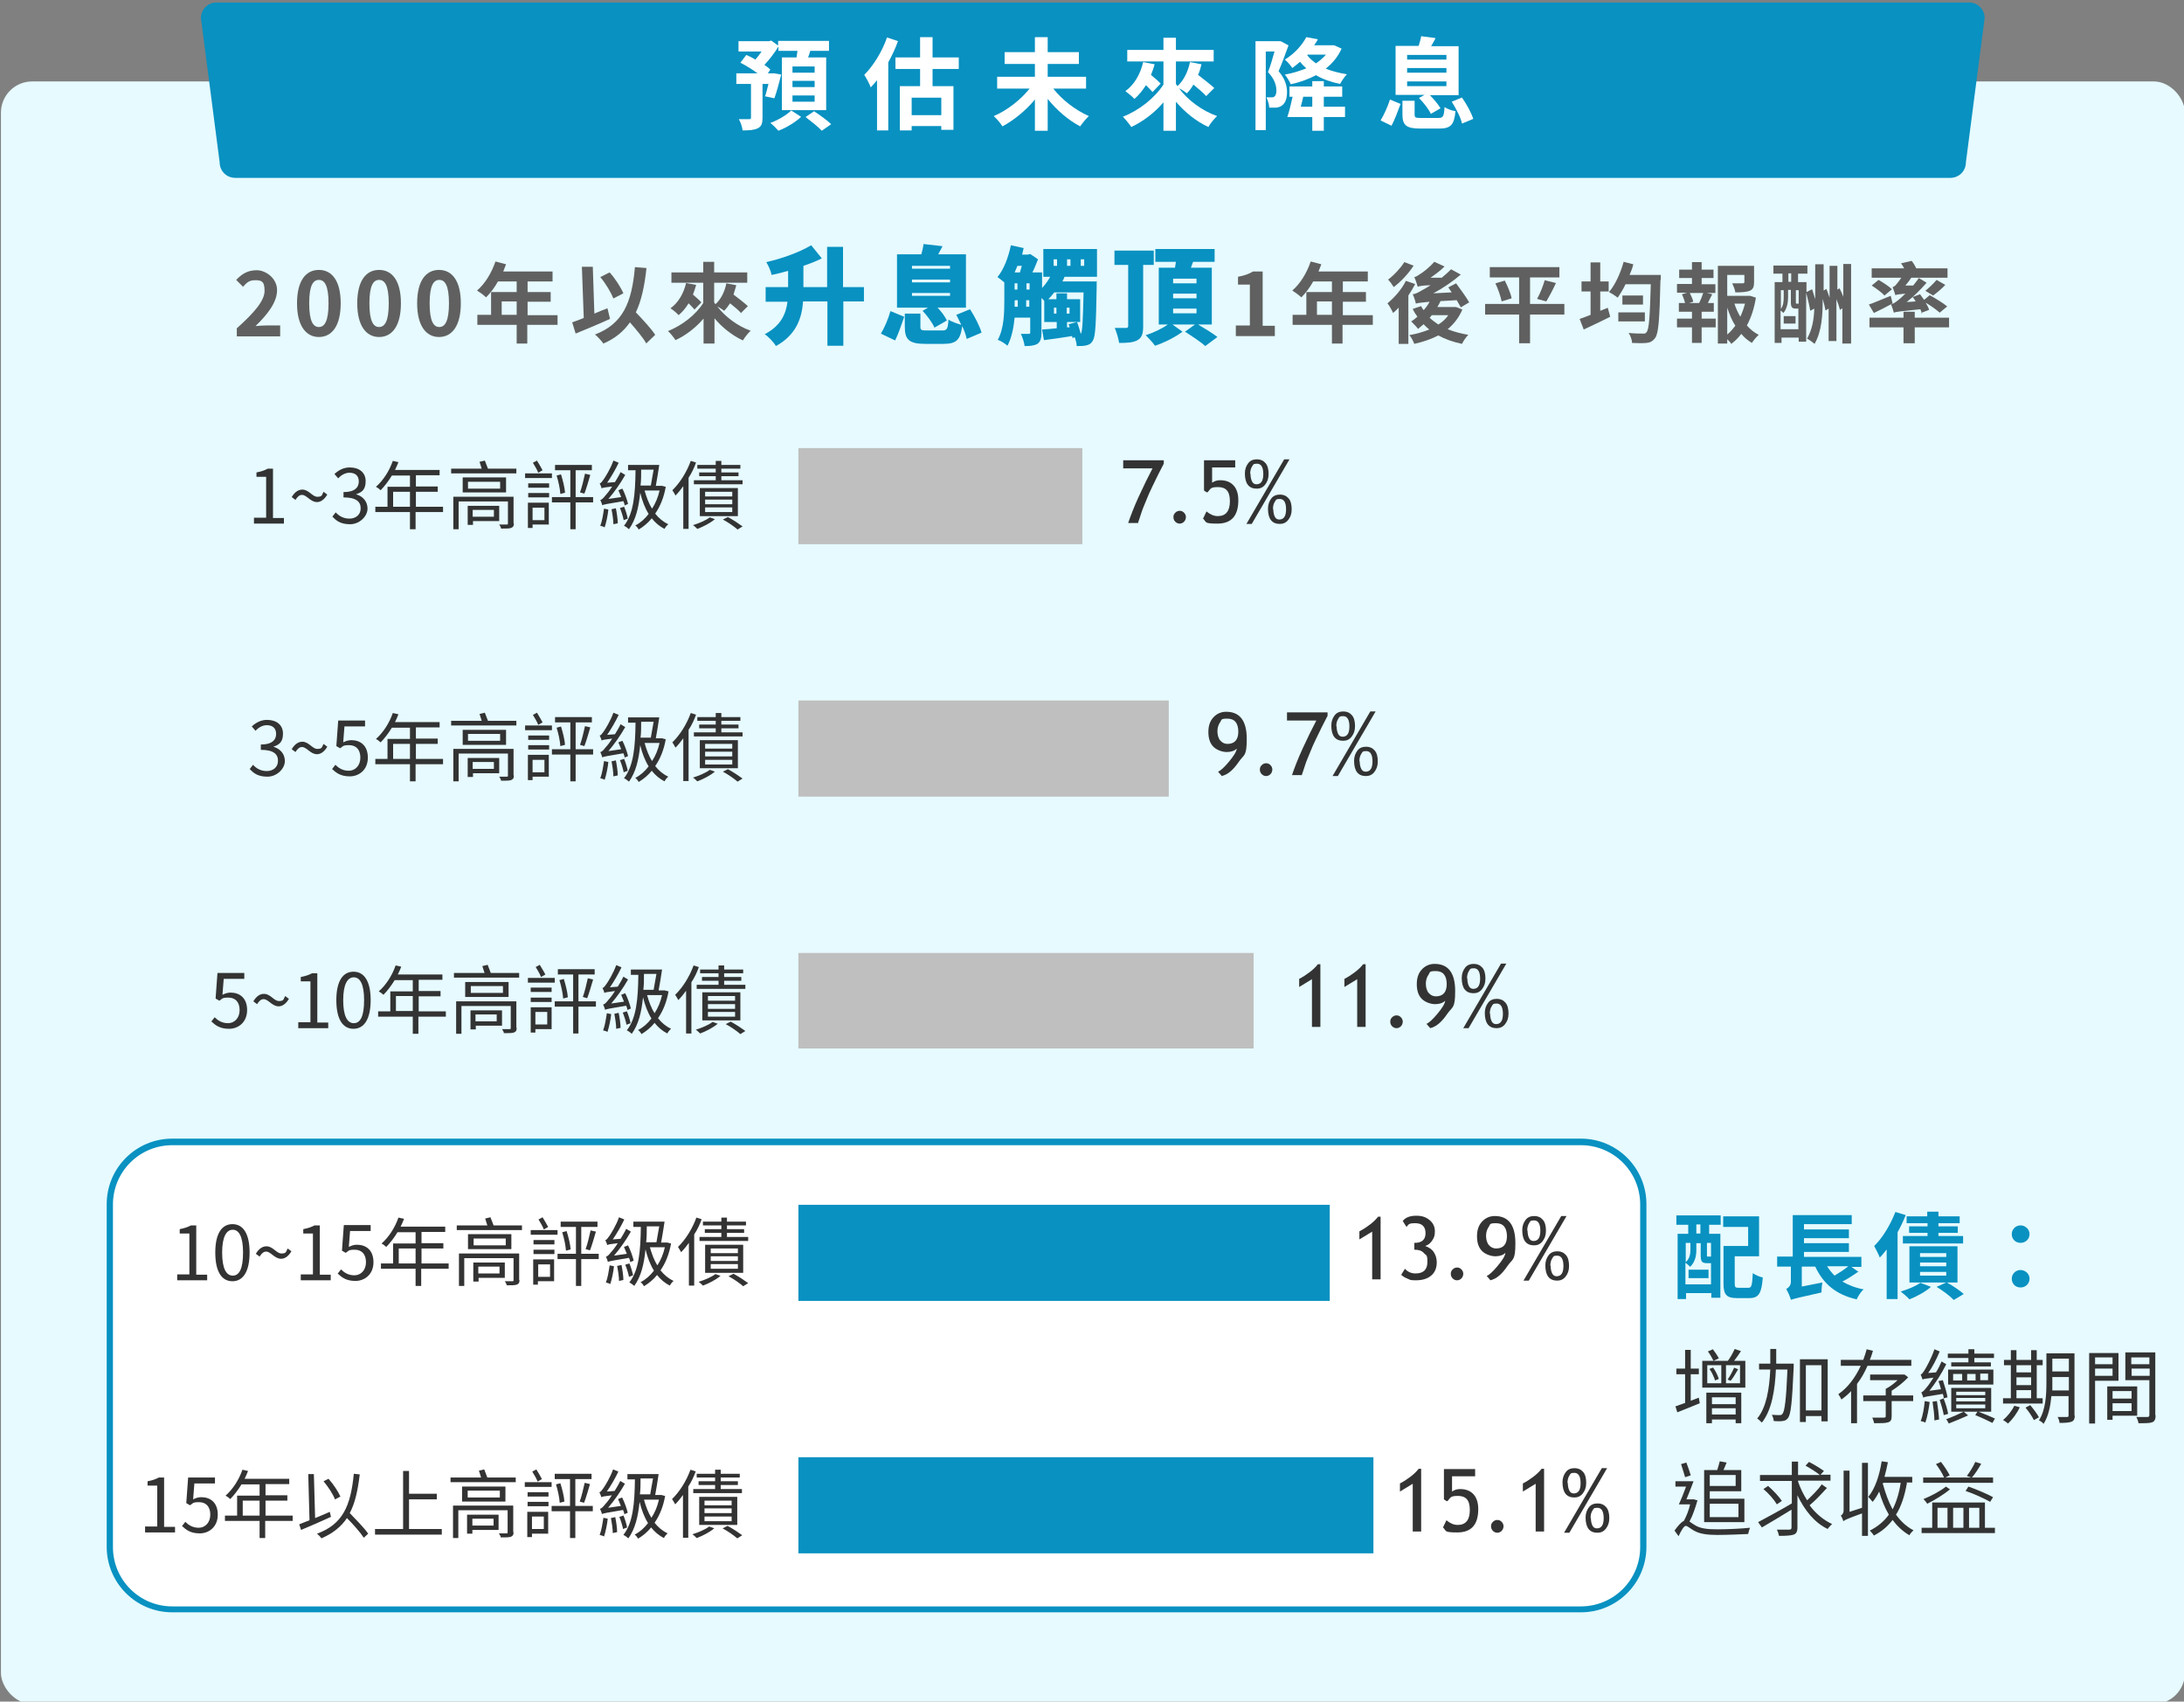 <?xml version="1.0" encoding="UTF-8"?>
<svg id="_圖層_1" data-name=" 圖層 1" xmlns="http://www.w3.org/2000/svg" version="1.1" viewBox="0 0 700 545.3">
  <rect x="0" y="0" width="700" height="545.3" fill="#808080" stroke="none"/>
  <defs>
    <style>
      .cls-1, .cls-2 {
        fill-rule: evenodd;
      }

      .cls-1, .cls-2, .cls-3, .cls-4, .cls-5, .cls-6, .cls-7, .cls-8 {
        stroke-width: 0px;
      }

      .cls-1, .cls-8 {
        fill: #0891c1;
      }

      .cls-2, .cls-5 {
        fill: #bfbfbf;
      }

      .cls-3 {
        fill: #e6faff;
      }

      .cls-4 {
        fill: #333;
      }

      .cls-6 {
        fill: #606060;
      }

      .cls-7 {
        fill: #fff;
      }
    </style>
  </defs>
  <rect class="cls-3" x=".3" y="26.1" width="700" height="520" rx="10" ry="10"/>
  <g>
    <rect class="cls-7" x="35.2" y="366" width="491.5" height="149.8" rx="20" ry="20"/>
    <path class="cls-8" d="M506.7,516.7H55.2c-11.6,0-21-9.4-21-21v-109.8c0-11.6,9.4-21,21-21h451.5c11.6,0,21,9.4,21,21v109.8c0,11.6-9.4,21-21,21ZM55.2,367c-10.5,0-19,8.5-19,19v109.8c0,10.5,8.5,19,19,19h451.5c10.5,0,19-8.5,19-19v-109.8c0-10.5-8.5-19-19-19H55.2Z"/>
  </g>
  <path class="cls-8" d="M625.1,57H75.4c-2.8,0-5-2.2-5-5l-6-46.2c0-2.8,2.2-5,5-5h561.7c2.8,0,5,2.2,5,5l-6,46.2c0,2.8-2.2,5-5,5Z"/>
  <g>
    <path class="cls-7" d="M245.2,30.9c.4-1.1.7-2.5,1.1-4h-1.9v10.8c0,1.8-.3,2.8-1.5,3.4-1.2.6-2.8.7-4.9.7-.1-1.1-.6-2.6-1.2-3.6,1.4,0,2.9,0,3.3,0,.4,0,.6-.1.6-.5v-10.8h-4.7v-3.4h6.8c-1.6-1.2-3.7-2.5-5.5-3.4l1.9-2.5c.9.4,2,.9,2.9,1.5.7-.8,1.4-1.7,2-2.6h-7.4v-3.3h9.8l.7-.2,2.2,1.6v-1.5h16.3v3.2h-6c-.2.7-.4,1.4-.7,2.1h5.8v16.9h-14.2v-16.9h4.7c.1-.7.2-1.4.3-2.1h-6.1v-1.4c-1.2,2-2.9,4.2-4.5,5.9.8.5,1.4,1,1.9,1.5l-.8,1.2h2c0,0,2.3.4,2.3.4-.7,2.7-1.5,5.7-2.2,7.6l-2.8-.6ZM256.7,37.5c-1.8,1.7-4.8,3.5-7.2,4.4-.6-.7-1.7-1.8-2.6-2.5,2.5-.9,5.3-2.6,6.7-4l3.1,2ZM261.1,21.3h-7.1v2h7.1v-2ZM261.1,25.9h-7.1v2h7.1v-2ZM261.1,30.6h-7.1v2h7.1v-2ZM261,35.7c1.8,1.2,4.2,2.9,5.4,4.1l-3,2.1c-1.1-1.2-3.5-3.1-5.2-4.4l2.8-1.9Z"/>
    <path class="cls-7" d="M287.8,13.2c-.8,2.3-1.9,4.6-3.1,6.8v21.8h-3.6v-16.1c-.7.8-1.3,1.6-2,2.3-.4-1-1.4-3-2.1-4,2.9-2.9,5.7-7.4,7.3-12l3.6,1.2ZM298.9,22.1v5.5h6.7v14h-3.9v-1.2h-9.5v1.4h-3.8v-14.2h6.5v-5.5h-7.9v-3.7h7.9v-6.5h4v6.5h8.4v3.7h-8.4ZM301.7,31.3h-9.5v5.6h9.5v-5.6Z"/>
    <path class="cls-7" d="M337.6,28.4c2.8,3.6,7.1,6.9,11.4,8.8-.9.8-2.1,2.3-2.8,3.3-3.8-2-7.5-5.2-10.4-8.8v10.2h-4.1v-10c-2.9,3.5-6.7,6.6-10.4,8.6-.6-1-1.9-2.5-2.8-3.3,4.3-1.8,8.6-5.2,11.5-8.8h-10.4v-3.8h12.1v-4.1h-9.7v-3.8h9.7v-4.8h4.1v4.8h10v3.8h-10v4.1h12.3v3.8h-10.6Z"/>
    <path class="cls-7" d="M386.6,30.8c-.9-1-2.5-2.4-4.1-3.7-.6,1.1-1.3,2-2.1,2.8-.5-.4-1.6-1.2-2.5-1.6,2.8,3.8,7.4,7.2,12.2,8.9-.9.8-2.2,2.4-2.8,3.5-3.9-1.8-7.5-4.7-10.4-8.1v9.3h-4v-9.1c-2.9,3.4-6.5,6.1-10.3,7.9-.6-.9-1.9-2.5-2.7-3.3,5.2-2,10.2-6,13-10.3v-7.4h-11.6v-3.7h11.6v-3.9h4v3.9h12.1v3.7h-12.1v7.2c.2.3.3.5.5.7,2-1.8,3.4-4.7,4-7.7l3.7.7c-.3,1.2-.6,2.3-1.1,3.4,1.8,1.4,4,3.1,5.2,4.2l-2.7,2.7ZM370.1,20.5c-.3,1.2-.7,2.3-1.2,3.5,1.2,1,2.4,2,3.1,2.8l-2.6,2.7c-.5-.6-1.3-1.4-2.1-2.2-1.1,1.7-2.3,3.2-3.7,4.4-.6-.7-2.1-1.9-2.9-2.5,2.8-2,4.8-5.4,5.7-9.3l3.7.7Z"/>
    <path class="cls-7" d="M413,14.5c-1,2.7-2.1,5.9-3.2,8.3,2.2,2.6,2.7,4.8,2.7,6.7,0,2.1-.5,3.5-1.6,4.3-.5.4-1.1.6-1.9.7-.6,0-1.4,0-2.2,0,0-.9-.4-2.3-.9-3.3.6,0,1.2,0,1.6,0s.7,0,1-.3c.4-.3.6-1,.6-1.9,0-1.5-.5-3.6-2.7-5.9.8-1.9,1.5-4.5,2.1-6.6h-2.8v25.2h-3.3V13.2h8c0-.1,2.5,1.3,2.5,1.3ZM430,15.6c-1.2,2.6-2.9,4.7-5.1,6.4,2,.8,4.3,1.4,6.8,1.8-.7.7-1.7,2.2-2.2,3.1-2.9-.6-5.5-1.5-7.7-2.8-2.5,1.3-5.2,2.3-8.1,2.9-.4-.9-1.2-2.3-1.9-3.1,2.5-.4,4.8-1.2,6.9-2-.7-.6-1.4-1.3-2-2.1-.8.7-1.6,1.3-2.5,2-.5-.8-1.6-2.1-2.4-2.7,3.3-2,5.6-4.8,6.9-7.2l3.7.7c-.3.6-.7,1.2-1.2,1.9h6.3c0-.1,2.3,1,2.3,1ZM424.3,34.2h6.8v3.3h-6.8v4.4h-3.7v-4.4h-4.5s-3.5,0-3.5,0c.6-1.7,1.2-4.3,1.7-6.5h-1v-3.3h7.3v-1.7h3.7v1.7h5.9v3.3h-5.9v3.2ZM420.6,34.2v-3.2h-2.9c-.2,1-.5,2.1-.8,3.2h3.6ZM419.2,17.4l-.2.3c.7,1,1.7,1.8,2.8,2.6,1.2-.8,2.3-1.8,3.2-2.8h-5.8Z"/>
    <path class="cls-7" d="M442.5,38.6c1.1-1.8,2.3-4.5,3-6.7l3.4,1.4c-.8,2.2-1.9,5.1-2.9,7l-3.5-1.7ZM456.5,30.4h-9.2v-15.7h7.4c.3-1.1.7-2.2.8-3.1l4.6.6c-.4,1-1,1.8-1.4,2.6h8.8v15.7h-9.2c1.3,1.3,2.7,3,3.4,4.2l-3.1,1.8c-.6-1.4-2.3-3.6-3.8-5.1l1.8-1ZM461,37.8c1.5,0,1.8-.4,2-3.5.8.6,2.4,1.2,3.5,1.3-.4,4.5-1.6,5.6-5.2,5.6h-6.1c-4.5,0-5.7-1.1-5.7-4.5v-4.4h3.9v4.4c0,1,.3,1.1,2.1,1.1h5.4ZM451,19.1h12.6v-1.5h-12.6v1.5ZM451,23.3h12.6v-1.5h-12.6v1.5ZM451,27.6h12.6v-1.5h-12.6v1.5ZM468.6,31.3c1.5,2.1,3,4.9,3.6,6.8l-3.6,1.5c-.4-1.9-1.9-4.8-3.3-7l3.4-1.4Z"/>
  </g>
  <g>
    <path class="cls-6" d="M75.8,105.3c5.6-5,9-8.9,9-12.1s-1.1-3.4-3.1-3.4-2.8,1-3.8,2.1l-2.2-2.2c1.9-2,3.8-3.1,6.6-3.1s6.5,2.5,6.5,6.4-3.1,7.8-6.9,11.5c1-.1,2.4-.2,3.4-.2h4.5v3.5h-13.9v-2.4Z"/>
    <path class="cls-6" d="M95.2,97.2c0-7.2,2.8-10.7,7-10.7s7,3.5,7,10.7-2.8,10.8-7,10.8-7-3.7-7-10.8ZM105.3,97.2c0-5.8-1.3-7.5-3.1-7.5s-3.1,1.7-3.1,7.5,1.3,7.6,3.1,7.6,3.1-1.8,3.1-7.6Z"/>
    <path class="cls-6" d="M114.5,97.2c0-7.2,2.8-10.7,7-10.7s7,3.5,7,10.7-2.8,10.8-7,10.8-7-3.7-7-10.8ZM124.6,97.2c0-5.8-1.3-7.5-3.1-7.5s-3.1,1.7-3.1,7.5,1.3,7.6,3.1,7.6,3.1-1.8,3.1-7.6Z"/>
    <path class="cls-6" d="M133.7,97.2c0-7.2,2.8-10.7,7-10.7s7,3.5,7,10.7-2.8,10.8-7,10.8-7-3.7-7-10.8ZM143.9,97.2c0-5.8-1.3-7.5-3.1-7.5s-3.1,1.7-3.1,7.5,1.3,7.6,3.1,7.6,3.1-1.8,3.1-7.6Z"/>
    <path class="cls-6" d="M178.6,104.1h-9.6v6h-3.4v-6h-12.6v-3.2h4.4v-7.3h8.2v-3.4h-6c-1.1,2-2.5,3.8-3.8,5.1-.6-.6-2.1-1.7-2.9-2.2,2.5-2.1,4.7-5.7,5.9-9.3l3.4.9c-.3.8-.6,1.5-.9,2.3h15.8v3.2h-8v3.4h7.4v3.1h-7.4v4.3h9.6v3.2ZM165.6,100.9v-4.3h-4.8v4.3h4.8Z"/>
    <path class="cls-6" d="M195.5,102.2c-3.7,1.7-7.8,3.4-11,4.7l-1.1-3.6c1.1-.4,2.3-.8,3.7-1.4l-.6-16.4h3.5c0-.1.5,15,.5,15,1.4-.6,2.8-1.2,4.2-1.7l.8,3.3ZM207.1,110c-1-1.8-3.2-4.4-5.2-6.7-2,2.9-4.8,5.2-8.5,6.8-.5-.7-1.8-2.2-2.7-2.9,8.9-3.4,11.8-10.1,12.8-21.6l3.7.3c-.6,5.7-1.6,10.4-3.4,14.2,2.3,2.4,4.9,5.2,6.2,7.2l-2.9,2.8ZM196.6,95.7c-.7-1.9-2.5-4.9-4.2-6.9l3-1.5c1.8,2,3.6,4.8,4.4,6.7l-3.3,1.7Z"/>
    <path class="cls-6" d="M237.6,100.4c-.8-.9-2.2-2.1-3.6-3.2-.6.9-1.2,1.7-1.9,2.4-.5-.4-1.4-1-2.2-1.4,2.5,3.3,6.5,6.3,10.7,7.8-.8.7-1.9,2.1-2.5,3.1-3.4-1.6-6.6-4.1-9.1-7.1v8.1h-3.5v-8c-2.5,2.9-5.7,5.4-9,6.9-.5-.8-1.6-2.2-2.4-2.9,4.5-1.8,8.9-5.2,11.3-9v-6.5h-10.2v-3.3h10.2v-3.4h3.5v3.4h10.6v3.3h-10.6v6.3c.1.2.3.4.4.6,1.8-1.6,3-4.1,3.5-6.7l3.2.6c-.3,1-.6,2-.9,3,1.6,1.2,3.5,2.7,4.6,3.7l-2.3,2.3ZM223.1,91.4c-.3,1-.6,2-1,3,1,.9,2.1,1.8,2.7,2.5l-2.2,2.3c-.4-.5-1.1-1.2-1.9-2-.9,1.5-2,2.8-3.2,3.8-.5-.6-1.8-1.7-2.6-2.2,2.5-1.8,4.2-4.7,5-8.1l3.2.6Z"/>
    <path class="cls-8" d="M277,96.6h-6.7v14.2h-5.1v-14.2h-7.8c-.4,5.4-2.2,10.7-8.7,14.3-.7-1.2-2.4-3-3.6-3.8,5.2-2.7,6.8-6.5,7.3-10.4h-7v-4.7h7.2v-5.2c-1.8.5-3.6,1-5.3,1.3-.2-1.2-1-3-1.7-4.1,5.3-1.2,10.7-3.2,14.4-5.4l3.4,4.2c-1.8.9-3.8,1.7-5.9,2.4v6.8h7.6v-12.9h5.1v12.9h6.7v4.7Z"/>
    <path class="cls-8" d="M282.3,107c1.2-2,2.4-4.8,3.1-7.3l4.4,1.8c-.8,2.4-1.9,5.6-2.9,7.6l-4.6-2.2ZM297.5,98.6h-10v-17.1h7.8c.3-1.1.6-2.3.7-3.3l6.1.7c-.5,1-1,1.8-1.4,2.6h8.9v17.1h-9.1c1.3,1.3,2.4,2.9,3,4.1l-4,2.3c-.6-1.5-2.3-3.8-3.8-5.4l1.9-1.1ZM309.8,108.5c-.2-1.1-.7-2.5-1.4-4-.6,4.6-2,5.7-6.1,5.7h-5.7c-5.3,0-6.6-1.4-6.6-5.5v-4.2h5v4.2c0,1.1.3,1.2,2.2,1.2h4.8c1.5,0,1.8-.4,2-3.5.9.7,2.8,1.3,4.1,1.7-.5-1.1-1.1-2.2-1.6-3.2l4.4-1.8c1.5,2.3,3.1,5.4,3.7,7.5l-4.7,2ZM292.3,86.1h12.2v-.9h-12.2v.9ZM292.3,90.5h12.2v-.9h-12.2v.9ZM292.3,94.8h12.2v-.9h-12.2v.9Z"/>
    <path class="cls-8" d="M351.5,90.1s0,1.3,0,1.7c-.2,12-.4,16-1.2,17.3-.6,1.1-1.3,1.4-2.2,1.6-.8.2-1.8.2-3,.2,0-.8-.3-1.9-.6-2.8l-.8.2c0-.2,0-.4-.1-.6-3.2.5-6.4,1-9,1.3l-.6-3.4c1.3-.1,3-.2,4.7-.4v-2h-4v-6.8c-.3-.3-.6-.6-.9-.9v11.2c0,1.7-.3,2.8-1.3,3.5-1.1.6-2.3.7-4.1.7-.1-1.1-.7-2.9-1.2-3.9,1,0,2.1,0,2.5,0,.4,0,.5-.1.5-.5v-4.7h-5c-.3,3.2-1,6.6-2.3,9-.6-.6-2.2-1.6-3.1-1.9,2-3.6,2.1-8.7,2.1-12.5v-5.9c-.7-.6-1.6-1.3-2.2-1.7,2-2.4,3.5-6.3,4.3-10.2l4.1.9c-.2.7-.3,1.4-.5,2.1h1.8l.8-.2,2.5,1.7c-.5,1.3-1.1,2.8-1.8,4.2h3.1v5c1-1.1,1.9-2.3,2.6-3.6h-2.2v-8.9h17.2v8.9h-10.4c-.2.5-.4,1-.7,1.5h11.3ZM325.2,96.4c0,.6,0,1.2,0,1.9h1v-2.1h-.9v.2ZM325.2,92.8h.9v-2h-.9v2ZM326.1,85.2c-.3.7-.6,1.4-.9,2.1h1.7c.2-.6.4-1.4.6-2.1h-1.4ZM329,92.8h1v-2h-1v2ZM329.9,98.3v-2.1h-1v2.1h1ZM345.2,103.2c.5,1.2.9,2.8,1.2,3.8,0,0,.1-.1.1-.2.4-.7.6-3.9.8-13.1h-9.4c-.6.8-1.3,1.6-1.9,2.2h2.6v-1.9h3.4v1.9h4.2v7.3h-4.2v1.7h.8c0-.4-.2-.7-.3-1l2.7-.7ZM338.6,100.5v-1.9h-.8v1.9h.8ZM337.7,85.2h1.1v-2.1h-1.1v2.1ZM341.9,100.5h.9v-1.9h-.9v1.9ZM342,85.2h1.1v-2.1h-1.1v2.1ZM346.4,85.2h1.1v-2.1h-1.1v2.1Z"/>
    <path class="cls-8" d="M366.4,84.9v19.7c0,2.3-.4,3.6-1.8,4.4-1.4.8-3.3.9-5.9.9-.2-1.3-.8-3.4-1.4-4.8,1.4,0,3.1,0,3.6,0s.7-.2.7-.6v-19.6h-4.4v-4.6h12.6v4.6h-3.4ZM384,104c2,1.2,4.7,2.8,6.2,4l-3.9,2.9c-1.4-1.3-4.3-3.2-6.5-4.6l3.2-2.3h-7.2l3.2,2.3c-2.2,1.7-5.8,3.5-8.8,4.5-.7-1-2-2.4-3-3.4,2.4-.7,5.3-2.1,7.1-3.4h-2.9v-18.2h5.2c.1-.6.2-1.3.3-1.9h-6.6v-4.1h19v4.1h-6.9c-.2.6-.5,1.3-.7,1.9h6.7v18.2h-4.4ZM376,90.8h7.5v-1.5h-7.5v1.5ZM376,95.6h7.5v-1.5h-7.5v1.5ZM376,100.4h7.5v-1.5h-7.5v1.5Z"/>
    <path class="cls-6" d="M396.1,104.3h4.5v-13.1h-3.8v-2.5c2.1-.4,3.5-.9,4.8-1.7h3.1v17.4h3.9v3.3h-12.5v-3.3Z"/>
    <path class="cls-6" d="M439.9,104.1h-9.6v6h-3.4v-6h-12.6v-3.2h4.4v-7.3h8.2v-3.4h-6c-1.1,2-2.5,3.8-3.8,5.1-.6-.6-2.1-1.7-2.9-2.2,2.5-2.1,4.7-5.7,5.9-9.3l3.4.9c-.3.8-.6,1.5-.9,2.3h15.8v3.2h-8v3.4h7.4v3.1h-7.4v4.3h9.6v3.2ZM426.9,100.9v-4.3h-4.8v4.3h4.8Z"/>
    <path class="cls-6" d="M453.6,91c-.6,1.2-1.4,2.5-2.2,3.7v15.5h-3.1v-11.6c-.6.6-1.2,1.2-1.8,1.7-.3-.7-1.2-2.4-1.8-3.1,2.2-1.8,4.6-4.5,5.9-7.2l2.9,1ZM453.1,85.1c-1.6,2.5-4.1,5.2-6.4,6.9-.4-.7-1.2-1.8-1.8-2.4,1.9-1.4,4.1-3.8,5.2-5.6l2.9,1.1ZM468.7,99.2c-1.1,2.6-2.7,4.6-4.7,6.3,2,.8,4.2,1.4,6.6,1.8-.7.7-1.6,2-2,2.9-2.9-.6-5.4-1.5-7.6-2.7-2.3,1.2-5,2.1-7.7,2.7-.3-.8-1-2.2-1.6-2.8,2.3-.4,4.4-1,6.4-1.8-.6-.5-1.3-1.1-1.8-1.7-.6.5-1.2,1-1.8,1.5-.4-.6-1.6-1.8-2.2-2.4.7-.4,1.3-.9,2-1.5-.6-.8-1.1-1.6-1.5-2.5l2.7-.9c.2.5.5.9.8,1.3.7-.8,1.4-1.7,1.9-2.7-3,.3-3.8.4-4.4.6-.1-.6-.6-2.2-1-3,1-.1,1.8-.6,3.2-1.4.5-.3,1.5-.8,2.5-1.5-2.9.1-3.6.3-4.1.5-.2-.7-.7-2.3-1.1-3.1.6-.1,1.2-.5,1.9-1,.7-.4,3-2.1,4.5-3.9l3.3,1.5c-1.3,1.3-2.9,2.5-4.5,3.6h3.6c1.1-.9,2.1-1.8,3-2.7l3.1,1.7c-2.7,2.3-5.8,4.4-8.8,6l5.9-.3c-.4-.6-.8-1.1-1.1-1.6l2.5-1.3c1.4,1.9,3.3,4.5,4.2,6.1l-2.7,1.6c-.3-.6-.8-1.4-1.3-2.3l-5.2.3c-.3.6-.6,1.3-1,1.9h5.9c0-.1,2.1.8,2.1.8ZM458.9,101c-.2.3-.4.6-.7.8.8.8,1.8,1.5,2.8,2.2,1.3-.8,2.4-1.8,3.2-3h-5.3Z"/>
    <path class="cls-6" d="M501.4,100.8h-11v9.2h-3.5v-9.2h-10.9v-3.4h10.9v-8.5h-9.4v-3.3h22.3v3.3h-9.4v8.5h11v3.4ZM482.3,89.9c.9,1.8,1.9,4.1,2.2,5.7l-3.2,1c-.3-1.5-1.1-3.9-2-5.8l3.1-.9ZM492.7,95.7c.9-1.6,1.9-4.1,2.4-5.9l3.6.9c-1,2.2-2.2,4.4-3.1,5.9l-2.9-.8Z"/>
    <path class="cls-6" d="M515.3,98.6l.8,2.9c-2.9,1.5-6,2.9-8.5,4.1l-1.3-3.4c1-.3,2.2-.8,3.5-1.3v-7.5h-2.9v-3.2h2.9v-6.1h3.1v6.1h2.7v3.2h-2.7v6.2l2.5-1ZM532.2,89.7c-.3,12.7-.6,17.1-1.7,18.6-.8,1.1-1.7,1.5-2.8,1.6-1.1.1-2.9.1-4.6,0,0-.9-.5-2.3-1.1-3.2,2,.2,3.7.2,4.5.2s.9,0,1.2-.4c.9-.9,1.1-5.4,1.4-15.4h-8.1c-.8,1.7-1.7,3.1-2.5,4.3-.6-.5-2-1.4-2.8-1.8,2-2.3,3.7-6.1,4.7-9.7l3.1.8c-.3,1.2-.7,2.3-1.2,3.4h10v1.6ZM518.7,100.1h8.5v2.9h-8.5v-2.9ZM526.6,94.7v2.9h-6.6v-2.9h6.6Z"/>
    <path class="cls-6" d="M545.3,91.1h4.5v2.8h-2.7l1.7.4c-.5,1-1,1.9-1.4,2.8h1.9v2.8h-3.9v2.2h4.5v2.8h-4.5v5h-3.1v-5h-4.8v-2.8h4.8v-2.2h-4.2v-2.8h2c-.2-.8-.6-1.9-1-2.8l1.6-.5h-3.2v-2.8h4.8v-1.9h-4.1v-2.7h4.1v-2.4h3.1v2.4h3.8v2.7h-3.8v1.9ZM544.6,97.1c.5-1,1-2.2,1.3-3.2h-4.3c.5,1,1,2.1,1.1,2.8l-1.3.4h3.1ZM562.8,95.3c-.5,3.3-1.5,6.4-2.9,9,1.1,1.3,2.4,2.3,3.8,3-.7.6-1.7,1.8-2.2,2.6-1.3-.8-2.4-1.7-3.4-2.9-.9,1.2-2,2.3-3.2,3.2-.3-.5-.8-1-1.3-1.5v1.4h-3v-24.9h11.6v5.3c0,1.4-.3,2.2-1.4,2.7-1.1.4-2.6.5-4.6.5-.1-.9-.6-2-1-2.9,1.4,0,2.9,0,3.3,0,.4,0,.6-.1.6-.4v-2.3h-5.5v6.7h7.2c0-.1,2,.6,2,.6ZM553.6,107.2c1-.8,1.8-1.8,2.6-2.8-1.1-1.7-1.9-3.7-2.6-5.8v8.6ZM555.9,97.3c.5,1.5,1.1,2.9,1.9,4.2.6-1.3,1.1-2.7,1.5-4.2h-3.4Z"/>
    <path class="cls-6" d="M593.3,84.6v25.5h-2.8v-11.3l-.8.5c-.2-1-.6-2.2-1.1-3.4v13.4h-2.5v-10.4l-1,.6c-.2-1-.5-2.4-.9-3.7,0,5.2-.3,10.4-2.6,14.4-.6-.5-1.7-1.3-2.4-1.7,1.6-2.8,2.2-6.1,2.3-9.6l-1.3.7c-.2-1.5-.8-3.9-1.3-5.8v15.7h-2.4v-1.3h-5.5v1.7h-2.2v-19.5h2.5v-2.7h-2.9v-2.6h10.9v2.6h-3v2.7h2.7v3.2l1.8-.9c.3,1,.7,2.1,1,3.2h0v-11.2h2.7v8.4l.9-.5c.3.9.7,1.8,1,2.8v-10.2h2.5v7.6l.7-.4c.4.9.9,1.8,1.2,2.7v-10.5h2.8ZM576.4,105.6v-6.7h-.8c-1.2,0-1.6-.4-1.6-2v-4h-.9v2.4c0,1.5-.3,3.6-1.5,5-.2-.2-.6-.6-.9-.8v6h5.5ZM570.8,93v6c.8-1.1.9-2.5.9-3.6v-2.4h-.9ZM571.7,101.3h3.8v2.4h-3.8v-2.4ZM573.2,90.3h.9v-2.7h-.9v2.7ZM576.4,93h-.8v3.9c0,.4,0,.4.3.4h.6v-4.3Z"/>
    <path class="cls-6" d="M616,100.5c-.1-.4-.3-.9-.5-1.4-6.7.7-7.8.8-8.5,1.1-.1-.5-.6-1.9-.9-2.7-1.8,1-3.8,2-5.5,2.8l-1.6-2.7c1.8-.6,4.4-1.8,7-2.8l.6,2.4-.5.3c.7-.1,1.4-.6,2.4-1.4.4-.3,1.2-1,2.2-2-2.2.2-2.8.3-3.2.5-.2-.6-.6-1.9-.9-2.6.4-.1.9-.4,1.3-1,.3-.3.8-1,1.5-2h-9.5v-3h10.4c-.3-.6-.6-1.1-1-1.6l3.4-.8c.6.7,1.1,1.6,1.5,2.4h10v3h-11.6c-.6.9-1.2,1.7-1.9,2.5h2.5c.6-.8,1.3-1.6,1.8-2.4l2.5,1.5c-1.9,2.2-4.1,4.4-6.4,6.2l2.9-.2c-.3-.5-.6-1-1-1.4l2.4-.9c.4.6.9,1.2,1.3,1.8l1.8-1.5c1.8,1,4.3,2.5,5.6,3.6l-2.4,2c-1-.9-2.8-2.2-4.5-3.2.5.8.9,1.6,1.1,2.3l-2.6,1ZM624.7,104.9h-11v5.1h-3.6v-5.1h-10.9v-3.1h10.9v-1.9h3.6v1.9h11v3.1ZM604,94.7c-.8-.9-2.7-2.3-4.1-3.2l2.2-1.8c1.4.8,3.4,2.1,4.3,3l-2.4,2ZM617.1,93.2c1.1-.9,2.7-2.4,3.6-3.5l2.8,1.6c-1.2,1.3-2.7,2.5-3.9,3.4l-2.5-1.5Z"/>
  </g>
  <g>
    <polygon class="cls-5" points="346.9 143.6 255.9 143.6 255.9 174.4 346.9 174.4 346.9 143.6 346.9 143.6"/>
    <g>
      <path class="cls-4" d="M364.6,167.6h-3c.7-2.1,1.8-5,3.4-8.5s3.1-6.5,4.4-9h-9.4v-2.6h13v1.1l-1.8,3.5c-.6,1.2-1.2,2.5-1.9,3.9s-1.3,2.8-1.9,4.3-1.2,2.8-1.6,4.1-.8,2.4-1.1,3.3Z"/>
      <path class="cls-4" d="M378.1,163.7c.6,0,1,.2,1.4.6s.6.9.6,1.4-.2,1.1-.6,1.5-.9.6-1.4.6-1-.2-1.4-.6-.6-.9-.6-1.5.2-1,.6-1.4.9-.6,1.4-.6Z"/>
      <path class="cls-4" d="M386.8,157.8l-.9-.6v-9.7h10v2.3h-7.4v4.9c.7-.5,1.5-.8,2.6-.8,1.9,0,3.3.6,4.3,1.7s1.5,2.7,1.5,4.7c0,5-2.2,7.5-6.7,7.5s-3.4-.5-4.6-1.6l1.1-2.3c1.2,1,2.4,1.5,3.6,1.5,2.6,0,3.9-1.6,3.9-4.8s-1.3-4.5-3.8-4.5-2.3.5-3.3,1.6Z"/>
      <path class="cls-4" d="M399,151.7c0-1.3.4-2.4,1.1-3.3s1.7-1.2,2.8-1.2,2,.4,2.7,1.2,1,2,1,3.5-.4,2.5-1.1,3.4-1.6,1.3-2.7,1.3c-2.5,0-3.8-1.6-3.8-4.9ZM401.2,167.9h-1.7l12.1-20.7h1.7l-12.1,20.7ZM400.8,151.8c0,1.1.2,1.9.5,2.5s.8.9,1.4.9c1.5,0,2.2-1.1,2.2-3.3s-.7-3.3-2-3.3-1.2.3-1.6.9-.6,1.4-.6,2.4ZM406.4,163c0-1.3.4-2.4,1.1-3.3s1.7-1.2,2.8-1.2,2,.4,2.7,1.2,1,2,1,3.5-.4,2.5-1.1,3.4-1.6,1.3-2.7,1.3c-2.5,0-3.8-1.6-3.8-4.9ZM408.1,163.1c0,1.1.2,1.9.5,2.5s.8.9,1.4.9c1.5,0,2.2-1.1,2.2-3.3s-.7-3.3-2-3.3-1.2.3-1.6.9-.6,1.4-.6,2.4Z"/>
    </g>
    <g>
      <path class="cls-4" d="M81.4,165.9h3.9v-13.1h-3.1v-1.4c1.6-.3,2.7-.7,3.6-1.2h1.7v15.8h3.5v1.8h-9.6v-1.8Z"/>
      <path class="cls-4" d="M96.8,158.6c-.8,0-1.4.5-2.1,1.6l-1.2-.9c1-1.7,2.2-2.4,3.4-2.4,2.1,0,3.2,2.3,4.8,2.3s1.4-.5,2-1.6l1.2.9c-1,1.7-2.2,2.4-3.3,2.4-2.1,0-3.3-2.3-4.8-2.3Z"/>
      <path class="cls-4" d="M106.5,165.6l1.1-1.4c1,1.1,2.4,2,4.4,2s3.6-1.2,3.6-3.3-1.4-3.5-5.5-3.5v-1.7c3.6,0,4.9-1.5,4.9-3.4s-1.2-2.8-3-2.8c-1.4,0-2.7.8-3.6,1.8l-1.2-1.4c1.3-1.2,2.9-2.1,4.9-2.1,3,0,5.1,1.6,5.1,4.4s-1.3,3.6-3.1,4.2h0c2.1.6,3.7,2.2,3.7,4.6s-2.5,5-5.6,5-4.5-1.2-5.6-2.4Z"/>
      <path class="cls-4" d="M141.9,164.1h-8.7v5.5h-1.8v-5.5h-11.1v-1.7h3.9v-6.4h7.2v-3.6h-5.8c-1.1,1.8-2.4,3.5-3.6,4.7-.3-.3-1.1-.9-1.5-1.1,2.3-2,4.3-5.1,5.4-8.3l1.8.4c-.3.8-.7,1.7-1.1,2.5h14.3v1.7h-7.6v3.6h7v1.7h-7v4.8h8.7v1.7ZM131.4,162.4v-4.8h-5.4v4.8h5.4Z"/>
      <path class="cls-4" d="M165.5,150.2v1.5h-20.9v-1.5h9.8c-.2-.7-.5-1.5-.7-2.2l1.7-.4c.3.8.7,1.8,1,2.6h9.1ZM164.7,167.7c0,.9-.2,1.2-.9,1.5-.6.2-1.7.2-3.2.2,0-.4-.4-1-.6-1.3,1,0,2.1,0,2.4,0,.3,0,.4,0,.4-.4v-7h-15.8v8.9h-1.7v-10.4h19.3v8.5ZM162.2,153v4.8h-13.9v-4.8h13.9ZM160,167h-8.4v1.2h-1.7v-6.1h10.1v4.9ZM160.3,154.4h-10.3v2.2h10.3v-2.2ZM151.5,163.4v2.2h6.8v-2.2h-6.8Z"/>
      <path class="cls-4" d="M176.9,153.2h-8.6v-1.5h8.6v1.5ZM169.3,154.9h6.7v1.4h-6.7v-1.4ZM169.3,158h6.7v1.4h-6.7v-1.4ZM176,168.1h-5.3v1.1h-1.5v-8.1h6.7v6.9ZM170.7,162.7v4h3.8v-4h-3.8ZM172.5,151.5c-.3-.9-1.1-2.2-1.7-3.2l1.3-.7c.6,1,1.4,2.3,1.8,3.1l-1.4.8ZM190.1,161h-5.6v8.6h-1.7v-8.6h-5.9v-1.7h5.9v-8.6h-4.9v-1.7h11.8v1.7h-5.2v8.6h5.6v1.7ZM179.8,152c.6,1.9,1.2,4.3,1.3,5.9l-1.5.4c-.1-1.6-.6-4-1.2-5.9l1.5-.4ZM185.9,157.8c.6-1.6,1.2-4.2,1.6-6l1.7.4c-.6,2-1.3,4.5-1.9,6l-1.4-.4Z"/>
      <path class="cls-4" d="M200.2,162c0-.4-.2-.9-.4-1.4-5.5.9-6.3,1.1-6.8,1.3,0-.4-.4-1.2-.6-1.7.5,0,1.1-.7,1.8-1.6.4-.4,1.2-1.4,2-2.7-2.5.3-3,.4-3.4.6,0-.3-.4-1.2-.6-1.6.4,0,.8-.6,1.3-1.3.5-.7,2.2-3.4,3.1-6l1.7.7c-1.1,2.3-2.4,4.5-3.7,6.4l2.5-.2c.6-1,1.3-2.1,1.8-3.2l1.5.9c-1.6,2.8-3.5,5.5-5.4,7.7l4.1-.6c-.3-.7-.6-1.5-.9-2.2l1.3-.5c.8,1.6,1.5,3.6,1.8,4.9l-1.4.6ZM195,163.2c-.2,2-.7,4.3-1.2,5.8-.3-.2-1-.4-1.4-.5.6-1.5.9-3.6,1.2-5.5l1.4.3ZM197.4,162.9c.3,1.5.6,3.5.6,4.8l-1.4.3c0-1.3-.3-3.3-.6-4.8l1.3-.3ZM200,162.3c.5,1.2,1,2.8,1.2,3.9l-1.3.5c-.2-1.1-.7-2.7-1.2-3.9l1.3-.4ZM213.4,155.9c-.6,3.5-1.8,6.4-3.4,8.7,1.2,1.5,2.5,2.6,4.2,3.4-.4.3-1,1-1.2,1.5-1.6-.8-3-2-4.1-3.4-1.2,1.5-2.7,2.7-4.2,3.6-.2-.4-.7-1.1-1.1-1.3,1.6-.8,3.1-2.1,4.3-3.7-1.2-1.9-2.1-4.3-2.7-6.8-.5,4.8-1.4,8.6-3.6,11.7-.3-.3-1.1-.9-1.6-1.1,3.1-3.9,3.6-10.1,3.7-17.8h-2.4v-1.7h8.8c0,0,1.2,0,1.2,0-.3,2-.7,4.6-1.1,6.7h2c0,0,1.1.3,1.1.3ZM205.5,150.5c0,1.8,0,3.5-.2,5.1h3.3c.3-1.6.6-3.6.9-5.1h-4ZM206.6,157.2c.6,2.1,1.3,4.1,2.4,5.8,1.1-1.7,1.9-3.6,2.4-5.8h-4.8Z"/>
      <path class="cls-4" d="M223.1,148.2c-.6,1.7-1.4,3.4-2.4,4.9v16.4h-1.7v-13.7c-.8,1.1-1.6,2.1-2.5,3-.2-.4-.7-1.3-1-1.7,2.4-2.3,4.6-5.8,5.9-9.4l1.6.5ZM229.1,166.4c-1.4,1.2-3.7,2.4-5.6,3.1-.3-.3-1-1-1.4-1.2,1.9-.6,4.1-1.5,5.4-2.5l1.7.6ZM238,153.9v1.3h-15.6v-1.3h7v-1.3h-5.3v-1.2h5.3v-1.2h-5.9v-1.2h5.9v-1.3h1.8v1.3h6.1v1.2h-6.1v1.2h5.5v1.2h-5.5v1.3h6.9ZM236.5,165.4h-12.2v-9h12.2v9ZM234.7,157.6h-8.7v1.5h8.7v-1.5ZM234.7,160.1h-8.7v1.5h8.7v-1.5ZM234.7,162.6h-8.7v1.5h8.7v-1.5ZM233.3,165.7c1.7.9,3.6,2.2,4.7,3l-1.6,1c-1-.9-3-2.3-4.7-3.2l1.6-.8Z"/>
    </g>
  </g>
  <g>
    <polygon class="cls-5" points="374.6 224.5 255.9 224.5 255.9 255.3 374.6 255.3 374.6 224.5 374.6 224.5"/>
    <g>
      <path class="cls-4" d="M391.7,248.8l-1.3-1.5c.8-.3,2-1.4,3.5-3.2s2.4-3.2,2.5-4.2c-.7.7-1.8,1.1-3.2,1.1s-3.2-.6-4.3-1.7-1.6-2.7-1.6-4.7.5-3.5,1.6-4.7,2.5-1.8,4.1-1.8c4.4,0,6.6,2.9,6.6,8.7s-.9,4.9-2.6,7.4-3.5,4.1-5.5,4.5ZM396.9,234.6c0-2.9-1.2-4.3-3.5-4.3s-1.8.4-2.3,1.1-.9,1.7-.9,2.9.3,2.3.9,3,1.4,1.1,2.3,1.1c2.3,0,3.5-1.3,3.5-4Z"/>
      <path class="cls-4" d="M405.8,244.6c.6,0,1,.2,1.4.6s.6.9.6,1.4-.2,1.1-.6,1.5-.9.6-1.4.6-1-.2-1.4-.6-.6-.9-.6-1.5.2-1,.6-1.4.9-.6,1.4-.6Z"/>
      <path class="cls-4" d="M417.1,248.4h-3c.7-2.1,1.8-5,3.4-8.5s3.1-6.5,4.4-9h-9.4v-2.6h13v1.1l-1.8,3.5c-.6,1.2-1.2,2.5-1.9,3.9s-1.3,2.8-1.9,4.3-1.2,2.8-1.6,4.1-.8,2.4-1.1,3.3Z"/>
      <path class="cls-4" d="M426.7,232.5c0-1.3.4-2.4,1.1-3.3s1.7-1.2,2.8-1.2,2,.4,2.7,1.2,1,2,1,3.5-.4,2.5-1.1,3.4-1.6,1.3-2.7,1.3c-2.5,0-3.8-1.6-3.8-4.9ZM428.8,248.7h-1.7l12.1-20.7h1.7l-12.1,20.7ZM428.4,232.7c0,1.1.2,1.9.5,2.5s.8.9,1.4.9c1.5,0,2.2-1.1,2.2-3.3s-.7-3.3-2-3.3-1.2.3-1.6.9-.6,1.4-.6,2.4ZM434,243.8c0-1.3.4-2.4,1.1-3.3s1.7-1.2,2.8-1.2,2,.4,2.7,1.2,1,2,1,3.5-.4,2.5-1.1,3.4-1.6,1.3-2.7,1.3c-2.5,0-3.8-1.6-3.8-4.9ZM435.8,243.9c0,1.1.2,1.9.5,2.5s.8.9,1.4.9c1.5,0,2.2-1.1,2.2-3.3s-.7-3.3-2-3.3-1.2.3-1.6.9-.6,1.4-.6,2.4Z"/>
    </g>
    <g>
      <path class="cls-4" d="M80,246.5l1.1-1.4c1,1.1,2.4,2,4.4,2s3.6-1.2,3.6-3.3-1.4-3.5-5.5-3.5v-1.7c3.6,0,4.9-1.5,4.9-3.4s-1.2-2.8-3-2.8c-1.4,0-2.7.8-3.6,1.8l-1.2-1.4c1.3-1.2,2.9-2.1,4.9-2.1,3,0,5.1,1.6,5.1,4.4s-1.3,3.6-3.1,4.2h0c2.1.6,3.7,2.2,3.7,4.6s-2.5,5-5.6,5-4.5-1.2-5.6-2.4Z"/>
      <path class="cls-4" d="M96.8,239.4c-.8,0-1.4.5-2.1,1.6l-1.2-.9c1-1.7,2.2-2.4,3.4-2.4,2.1,0,3.2,2.3,4.8,2.3s1.4-.5,2-1.6l1.2.9c-1,1.7-2.2,2.4-3.3,2.4-2.1,0-3.3-2.3-4.8-2.3Z"/>
      <path class="cls-4" d="M106.4,246.5l1.1-1.4c1,1,2.3,1.9,4.3,1.9s3.7-1.6,3.7-4.2-1.4-4-3.6-4-1.9.4-2.9,1l-1.2-.7.6-8.2h8.6v1.9h-6.6l-.4,5.1c.8-.4,1.6-.7,2.6-.7,2.9,0,5.3,1.7,5.3,5.6s-2.8,6-5.8,6-4.4-1.2-5.6-2.3Z"/>
      <path class="cls-4" d="M141.9,244.9h-8.7v5.5h-1.8v-5.5h-11.1v-1.7h3.9v-6.4h7.2v-3.6h-5.8c-1.1,1.8-2.4,3.5-3.6,4.7-.3-.3-1.1-.9-1.5-1.1,2.3-2,4.3-5.1,5.4-8.3l1.8.4c-.3.8-.7,1.7-1.1,2.5h14.3v1.7h-7.6v3.6h7v1.7h-7v4.8h8.7v1.7ZM131.4,243.2v-4.8h-5.4v4.8h5.4Z"/>
      <path class="cls-4" d="M165.5,231v1.5h-20.9v-1.5h9.8c-.2-.7-.5-1.5-.7-2.2l1.7-.4c.3.8.7,1.8,1,2.6h9.1ZM164.7,248.5c0,.9-.2,1.2-.9,1.5-.6.2-1.7.2-3.2.2,0-.4-.4-1-.6-1.3,1,0,2.1,0,2.4,0,.3,0,.4,0,.4-.4v-7h-15.8v8.9h-1.7v-10.4h19.3v8.5ZM162.2,233.9v4.8h-13.9v-4.8h13.9ZM160,247.8h-8.4v1.2h-1.7v-6.1h10.1v4.9ZM160.3,235.2h-10.3v2.2h10.3v-2.2ZM151.5,244.2v2.2h6.8v-2.2h-6.8Z"/>
      <path class="cls-4" d="M176.9,234h-8.6v-1.5h8.6v1.5ZM169.3,235.7h6.7v1.4h-6.7v-1.4ZM169.3,238.8h6.7v1.4h-6.7v-1.4ZM176,248.9h-5.3v1.1h-1.5v-8.1h6.7v6.9ZM170.7,243.5v4h3.8v-4h-3.8ZM172.5,232.3c-.3-.9-1.1-2.2-1.7-3.2l1.3-.7c.6,1,1.4,2.3,1.8,3.1l-1.4.8ZM190.1,241.8h-5.6v8.6h-1.7v-8.6h-5.9v-1.7h5.9v-8.6h-4.9v-1.7h11.8v1.7h-5.2v8.6h5.6v1.7ZM179.8,232.8c.6,1.9,1.2,4.3,1.3,5.9l-1.5.4c-.1-1.6-.6-4-1.2-5.9l1.5-.4ZM185.9,238.7c.6-1.6,1.2-4.2,1.6-6l1.7.4c-.6,2-1.3,4.5-1.9,6l-1.4-.4Z"/>
      <path class="cls-4" d="M200.2,242.8c0-.4-.2-.9-.4-1.4-5.5.9-6.3,1.1-6.8,1.3,0-.4-.4-1.2-.6-1.7.5,0,1.1-.7,1.8-1.6.4-.4,1.2-1.4,2-2.7-2.5.3-3,.4-3.4.6,0-.3-.4-1.2-.6-1.6.4,0,.8-.6,1.3-1.3.5-.7,2.2-3.4,3.1-6l1.7.7c-1.1,2.3-2.4,4.5-3.7,6.4l2.5-.2c.6-1,1.3-2.1,1.8-3.2l1.5.9c-1.6,2.8-3.5,5.5-5.4,7.7l4.1-.6c-.3-.7-.6-1.5-.9-2.2l1.3-.5c.8,1.6,1.5,3.6,1.8,4.9l-1.4.6ZM195,244.1c-.2,2-.7,4.3-1.2,5.8-.3-.2-1-.4-1.4-.5.6-1.5.9-3.6,1.2-5.5l1.4.3ZM197.4,243.7c.3,1.5.6,3.5.6,4.8l-1.4.3c0-1.3-.3-3.3-.6-4.8l1.3-.3ZM200,243.1c.5,1.2,1,2.8,1.2,3.9l-1.3.5c-.2-1.1-.7-2.7-1.2-3.9l1.3-.4ZM213.4,236.8c-.6,3.5-1.8,6.4-3.4,8.7,1.2,1.5,2.5,2.6,4.2,3.4-.4.3-1,1-1.2,1.5-1.6-.8-3-2-4.1-3.4-1.2,1.5-2.7,2.7-4.2,3.6-.2-.4-.7-1.1-1.1-1.3,1.6-.8,3.1-2.1,4.3-3.7-1.2-1.9-2.1-4.3-2.7-6.8-.5,4.8-1.4,8.6-3.6,11.7-.3-.3-1.1-.9-1.6-1.1,3.1-3.9,3.6-10.1,3.7-17.8h-2.4v-1.7h8.8c0,0,1.2,0,1.2,0-.3,2-.7,4.6-1.1,6.7h2c0,0,1.1.3,1.1.3ZM205.5,231.3c0,1.8,0,3.5-.2,5.1h3.3c.3-1.6.6-3.6.9-5.1h-4ZM206.6,238.1c.6,2.1,1.3,4.1,2.4,5.8,1.1-1.7,1.9-3.6,2.4-5.8h-4.8Z"/>
      <path class="cls-4" d="M223.1,229c-.6,1.7-1.4,3.4-2.4,4.9v16.4h-1.7v-13.7c-.8,1.1-1.6,2.1-2.5,3-.2-.4-.7-1.3-1-1.7,2.4-2.3,4.6-5.8,5.9-9.4l1.6.5ZM229.1,247.3c-1.4,1.2-3.7,2.4-5.6,3.1-.3-.3-1-1-1.4-1.2,1.9-.6,4.1-1.5,5.4-2.5l1.7.6ZM238,234.7v1.3h-15.6v-1.3h7v-1.3h-5.3v-1.2h5.3v-1.2h-5.9v-1.2h5.9v-1.3h1.8v1.3h6.1v1.2h-6.1v1.2h5.5v1.2h-5.5v1.3h6.9ZM236.5,246.2h-12.2v-9h12.2v9ZM234.7,238.4h-8.7v1.5h8.7v-1.5ZM234.7,240.9h-8.7v1.5h8.7v-1.5ZM234.7,243.5h-8.7v1.5h8.7v-1.5ZM233.3,246.5c1.7.9,3.6,2.2,4.7,3l-1.6,1c-1-.9-3-2.3-4.7-3.2l1.6-.8Z"/>
    </g>
  </g>
  <g>
    <polygon class="cls-2" points="255.9 305.4 401.8 305.4 401.8 336 255.9 336 255.9 305.4 255.9 305.4"/>
    <g>
      <path class="cls-4" d="M420.5,329.2v-15.4l-4.1,2.5v-2.6c1-.5,2.1-1.2,3.3-2.1s2.1-1.8,2.7-2.6h.8v20.1h-2.7Z"/>
      <path class="cls-4" d="M435,329.2v-15.4l-4.1,2.5v-2.6c1-.5,2.1-1.2,3.3-2.1s2.1-1.8,2.7-2.6h.8v20.1h-2.7Z"/>
      <path class="cls-4" d="M447.6,325.4c.6,0,1,.2,1.4.6s.6.9.6,1.4-.2,1.1-.6,1.5-.9.6-1.4.6-1-.2-1.4-.6-.6-.9-.6-1.5.2-1,.6-1.4.9-.6,1.4-.6Z"/>
      <path class="cls-4" d="M458.5,329.6l-1.3-1.5c.8-.3,2-1.4,3.5-3.2s2.4-3.2,2.5-4.2c-.7.7-1.8,1.1-3.2,1.1s-3.2-.6-4.3-1.7-1.6-2.7-1.6-4.7.5-3.5,1.6-4.7,2.5-1.8,4.1-1.8c4.4,0,6.6,2.9,6.6,8.7s-.9,4.9-2.6,7.4-3.5,4.1-5.5,4.5ZM463.7,315.5c0-2.9-1.2-4.3-3.5-4.3s-1.8.4-2.3,1.1-.9,1.7-.9,2.9.3,2.3.9,3,1.4,1.1,2.3,1.1c2.3,0,3.5-1.3,3.5-4Z"/>
      <path class="cls-4" d="M468.5,313.4c0-1.3.4-2.4,1.1-3.3s1.7-1.2,2.8-1.2,2,.4,2.7,1.2,1,2,1,3.5-.4,2.5-1.1,3.4-1.6,1.3-2.7,1.3c-2.5,0-3.8-1.6-3.8-4.9ZM470.7,329.5h-1.7l12.1-20.7h1.7l-12.1,20.7ZM470.3,313.5c0,1.1.2,1.9.5,2.5s.8.9,1.4.9c1.5,0,2.2-1.1,2.2-3.3s-.7-3.3-2-3.3-1.2.3-1.6.9-.6,1.4-.6,2.4ZM475.9,324.6c0-1.3.4-2.4,1.1-3.3s1.7-1.2,2.8-1.2,2,.4,2.7,1.2,1,2,1,3.5-.4,2.5-1.1,3.4-1.6,1.3-2.7,1.3c-2.5,0-3.8-1.6-3.8-4.9ZM477.6,324.8c0,1.1.2,1.9.5,2.5s.8.9,1.4.9c1.5,0,2.2-1.1,2.2-3.3s-.7-3.3-2-3.3-1.2.3-1.6.9-.6,1.4-.6,2.4Z"/>
    </g>
    <g>
      <path class="cls-4" d="M67.7,327.4l1.1-1.4c1,1,2.3,1.9,4.3,1.9s3.7-1.6,3.7-4.2-1.4-4-3.6-4-1.9.4-2.9,1l-1.2-.7.6-8.2h8.6v1.9h-6.6l-.4,5.1c.8-.4,1.6-.7,2.6-.7,2.9,0,5.3,1.7,5.3,5.6s-2.8,6-5.8,6-4.4-1.2-5.6-2.3Z"/>
      <path class="cls-4" d="M84.5,320.2c-.8,0-1.4.5-2.1,1.6l-1.2-.9c1-1.7,2.2-2.4,3.4-2.4,2.1,0,3.2,2.3,4.8,2.3s1.4-.5,2-1.6l1.2.9c-1,1.7-2.2,2.4-3.3,2.4-2.1,0-3.3-2.3-4.8-2.3Z"/>
      <path class="cls-4" d="M95.6,327.6h3.9v-13.1h-3.1v-1.4c1.6-.3,2.7-.7,3.6-1.2h1.7v15.8h3.5v1.8h-9.6v-1.8Z"/>
      <path class="cls-4" d="M107.8,320.5c0-6.1,2.1-9.1,5.5-9.1s5.5,3,5.5,9.1-2.1,9.2-5.5,9.2-5.5-3-5.5-9.2ZM116.7,320.5c0-5.1-1.3-7.3-3.3-7.3s-3.4,2.2-3.4,7.3,1.3,7.4,3.4,7.4,3.3-2.2,3.3-7.4Z"/>
      <path class="cls-4" d="M142.8,325.8h-8.7v5.5h-1.8v-5.5h-11.1v-1.7h3.9v-6.4h7.2v-3.6h-5.8c-1.1,1.8-2.4,3.5-3.6,4.7-.3-.3-1.1-.9-1.5-1.1,2.3-2,4.3-5.1,5.4-8.3l1.8.4c-.3.8-.7,1.7-1.1,2.5h14.3v1.7h-7.6v3.6h7v1.7h-7v4.8h8.7v1.7ZM132.3,324v-4.8h-5.4v4.8h5.4Z"/>
      <path class="cls-4" d="M166.4,311.8v1.5h-20.9v-1.5h9.8c-.2-.7-.5-1.5-.7-2.2l1.7-.4c.3.8.7,1.8,1,2.6h9.1ZM165.6,329.4c0,.9-.2,1.2-.9,1.5-.6.2-1.7.2-3.2.2,0-.4-.4-1-.6-1.3,1,0,2.1,0,2.4,0,.3,0,.4,0,.4-.4v-7h-15.8v8.9h-1.7v-10.4h19.3v8.5ZM163,314.7v4.8h-13.9v-4.8h13.9ZM160.9,328.7h-8.4v1.2h-1.7v-6.1h10.1v4.9ZM161.2,316h-10.3v2.2h10.3v-2.2ZM152.4,325.1v2.2h6.8v-2.2h-6.8Z"/>
      <path class="cls-4" d="M177.8,314.9h-8.6v-1.5h8.6v1.5ZM170.1,316.5h6.7v1.4h-6.7v-1.4ZM170.1,319.7h6.7v1.4h-6.7v-1.4ZM176.9,329.8h-5.3v1.1h-1.5v-8.1h6.7v6.9ZM171.6,324.3v4h3.8v-4h-3.8ZM173.4,313.1c-.3-.9-1.1-2.2-1.7-3.2l1.3-.7c.6,1,1.4,2.3,1.8,3.1l-1.4.8ZM191,322.6h-5.6v8.6h-1.7v-8.6h-5.9v-1.7h5.9v-8.6h-4.9v-1.7h11.8v1.7h-5.2v8.6h5.6v1.7ZM180.7,313.7c.6,1.9,1.2,4.3,1.3,5.9l-1.5.4c-.1-1.6-.6-4-1.2-5.9l1.5-.4ZM186.8,319.5c.6-1.6,1.2-4.2,1.6-6l1.7.4c-.6,2-1.3,4.5-1.9,6l-1.4-.4Z"/>
      <path class="cls-4" d="M201.1,323.7c0-.4-.2-.9-.4-1.4-5.5.9-6.3,1.1-6.8,1.3,0-.4-.4-1.2-.6-1.7.5,0,1.1-.7,1.8-1.6.4-.4,1.2-1.4,2-2.7-2.5.3-3,.4-3.4.6,0-.3-.4-1.2-.6-1.6.4,0,.8-.6,1.3-1.3.5-.7,2.2-3.4,3.1-6l1.7.7c-1.1,2.3-2.4,4.5-3.7,6.4l2.5-.2c.6-1,1.3-2.1,1.8-3.2l1.5.9c-1.6,2.8-3.5,5.5-5.4,7.7l4.1-.6c-.3-.7-.6-1.5-.9-2.2l1.3-.5c.8,1.6,1.5,3.6,1.8,4.9l-1.4.6ZM195.9,324.9c-.2,2-.7,4.3-1.2,5.8-.3-.2-1-.4-1.4-.5.6-1.5.9-3.6,1.2-5.5l1.4.3ZM198.3,324.6c.3,1.5.6,3.5.6,4.8l-1.4.3c0-1.3-.3-3.3-.6-4.8l1.3-.3ZM200.9,324c.5,1.2,1,2.8,1.2,3.9l-1.3.5c-.2-1.1-.7-2.7-1.2-3.9l1.3-.4ZM214.3,317.6c-.6,3.5-1.8,6.4-3.4,8.7,1.2,1.5,2.5,2.6,4.2,3.4-.4.3-1,1-1.2,1.5-1.6-.8-3-2-4.1-3.4-1.2,1.5-2.7,2.7-4.2,3.6-.2-.4-.7-1.1-1.1-1.3,1.6-.8,3.1-2.1,4.3-3.7-1.2-1.9-2.1-4.3-2.7-6.8-.5,4.8-1.4,8.6-3.6,11.7-.3-.3-1.1-.9-1.6-1.1,3.1-3.9,3.6-10.1,3.7-17.8h-2.4v-1.7h8.8c0,0,1.2,0,1.2,0-.3,2-.7,4.6-1.1,6.7h2c0,0,1.1.3,1.1.3ZM206.4,312.1c0,1.8,0,3.5-.2,5.1h3.3c.3-1.6.6-3.6.9-5.1h-4ZM207.4,318.9c.6,2.1,1.3,4.1,2.4,5.8,1.1-1.7,1.9-3.6,2.4-5.8h-4.8Z"/>
      <path class="cls-4" d="M224,309.9c-.6,1.7-1.4,3.4-2.4,4.9v16.4h-1.7v-13.7c-.8,1.1-1.6,2.1-2.5,3-.2-.4-.7-1.3-1-1.7,2.4-2.3,4.6-5.8,5.9-9.4l1.6.5ZM230,328.1c-1.4,1.2-3.7,2.4-5.6,3.1-.3-.3-1-1-1.4-1.2,1.9-.6,4.1-1.5,5.4-2.5l1.7.6ZM238.9,315.6v1.3h-15.6v-1.3h7v-1.3h-5.3v-1.2h5.3v-1.2h-5.9v-1.2h5.9v-1.3h1.8v1.3h6.1v1.2h-6.1v1.2h5.5v1.2h-5.5v1.3h6.9ZM237.3,327h-12.2v-9h12.2v9ZM235.6,319.2h-8.7v1.5h8.7v-1.5ZM235.6,321.8h-8.7v1.5h8.7v-1.5ZM235.6,324.3h-8.7v1.5h8.7v-1.5ZM234.2,327.4c1.7.9,3.6,2.2,4.7,3l-1.6,1c-1-.9-3-2.3-4.7-3.2l1.6-.8Z"/>
    </g>
  </g>
  <g>
    <polygon class="cls-1" points="255.9 386.1 426.2 386.1 426.2 416.9 255.9 416.9 255.9 386.1 255.9 386.1"/>
    <g>
      <path class="cls-4" d="M439.8,410.1v-15.4l-4.1,2.5v-2.6c1-.5,2.1-1.2,3.3-2.1s2.1-1.8,2.7-2.6h.8v20.1h-2.7Z"/>
      <path class="cls-4" d="M449,408.7l1.3-2.1c.9,1,2,1.5,3.4,1.5,2.5,0,3.8-1.2,3.8-3.7s-.4-2-1.1-2.8-1.7-1.1-2.9-1.1h-.2v-2.2h.1c2.3,0,3.5-1,3.5-3.1s-1.1-3.2-3.3-3.2-2.1.4-2.8,1.2l-1.2-1.9c.8-1.1,2.3-1.7,4.3-1.7s3.2.5,4.3,1.4,1.7,2.1,1.7,3.6-.3,2.1-.9,3-1.3,1.4-2.2,1.7c1.1.4,2.1,1,2.7,1.9s1,2,1,3.3c0,1.9-.6,3.3-1.8,4.3s-2.8,1.5-4.9,1.5-1.8-.2-2.6-.5-1.5-.7-2-1.2Z"/>
      <path class="cls-4" d="M467,406.2c.6,0,1,.2,1.4.6s.6.9.6,1.4-.2,1.1-.6,1.5-.9.6-1.4.6-1-.2-1.4-.6-.6-.9-.6-1.5.2-1,.6-1.4.9-.6,1.4-.6Z"/>
      <path class="cls-4" d="M477.8,410.4l-1.3-1.5c.8-.3,2-1.4,3.5-3.2s2.4-3.2,2.5-4.2c-.7.7-1.8,1.1-3.2,1.1s-3.2-.6-4.3-1.7-1.6-2.7-1.6-4.7.5-3.5,1.6-4.7,2.5-1.8,4.1-1.8c4.4,0,6.6,2.9,6.6,8.7s-.9,4.9-2.6,7.4-3.5,4.1-5.5,4.5ZM483,396.3c0-2.9-1.2-4.3-3.5-4.3s-1.8.4-2.3,1.1-.9,1.7-.9,2.9.3,2.3.9,3,1.4,1.1,2.3,1.1c2.3,0,3.5-1.3,3.5-4Z"/>
      <path class="cls-4" d="M487.9,394.2c0-1.3.4-2.4,1.1-3.3s1.7-1.2,2.8-1.2,2,.4,2.7,1.2,1,2,1,3.5-.4,2.5-1.1,3.4-1.6,1.3-2.7,1.3c-2.5,0-3.8-1.6-3.8-4.9ZM490,410.4h-1.7l12.1-20.7h1.7l-12.1,20.7ZM489.6,394.3c0,1.1.2,1.9.5,2.5s.8.9,1.4.9c1.5,0,2.2-1.1,2.2-3.3s-.7-3.3-2-3.3-1.2.3-1.6.9-.6,1.4-.6,2.4ZM495.3,405.5c0-1.3.4-2.4,1.1-3.3s1.7-1.2,2.8-1.2,2,.4,2.7,1.2,1,2,1,3.5-.4,2.5-1.1,3.4-1.6,1.3-2.7,1.3c-2.5,0-3.8-1.6-3.8-4.9ZM497,405.6c0,1.1.2,1.9.5,2.5s.8.9,1.4.9c1.5,0,2.2-1.1,2.2-3.3s-.7-3.3-2-3.3-1.2.3-1.6.9-.6,1.4-.6,2.4Z"/>
    </g>
    <g>
      <path class="cls-4" d="M56.8,408.4h3.9v-13.1h-3.1v-1.4c1.6-.3,2.7-.7,3.6-1.2h1.7v15.8h3.5v1.8h-9.6v-1.8Z"/>
      <path class="cls-4" d="M69,401.4c0-6.1,2.1-9.1,5.5-9.1s5.5,3,5.5,9.1-2.1,9.2-5.5,9.2-5.5-3-5.5-9.2ZM77.9,401.4c0-5.1-1.3-7.3-3.3-7.3s-3.4,2.2-3.4,7.3,1.3,7.4,3.4,7.4,3.3-2.2,3.3-7.4Z"/>
      <path class="cls-4" d="M85.3,401.1c-.8,0-1.4.5-2.1,1.6l-1.2-.9c1-1.7,2.2-2.4,3.4-2.4,2.1,0,3.2,2.3,4.8,2.3s1.4-.5,2-1.6l1.2.9c-1,1.7-2.2,2.4-3.3,2.4-2.1,0-3.3-2.3-4.8-2.3Z"/>
      <path class="cls-4" d="M96.4,408.4h3.9v-13.1h-3.1v-1.4c1.6-.3,2.7-.7,3.6-1.2h1.7v15.8h3.5v1.8h-9.6v-1.8Z"/>
      <path class="cls-4" d="M108.2,408.2l1.1-1.4c1,1,2.3,1.9,4.3,1.9s3.7-1.6,3.7-4.2-1.4-4-3.6-4-1.9.4-2.9,1l-1.2-.7.6-8.2h8.6v1.9h-6.6l-.4,5.1c.8-.4,1.6-.7,2.6-.7,2.9,0,5.3,1.7,5.3,5.6s-2.8,6-5.8,6-4.4-1.2-5.6-2.3Z"/>
      <path class="cls-4" d="M143.7,406.6h-8.7v5.5h-1.8v-5.5h-11.1v-1.7h3.9v-6.4h7.2v-3.6h-5.8c-1.1,1.8-2.4,3.5-3.6,4.7-.3-.3-1.1-.9-1.5-1.1,2.3-2,4.3-5.1,5.4-8.3l1.8.4c-.3.8-.7,1.7-1.1,2.5h14.3v1.7h-7.6v3.6h7v1.7h-7v4.8h8.7v1.7ZM133.2,404.9v-4.8h-5.4v4.8h5.4Z"/>
      <path class="cls-4" d="M167.3,392.7v1.5h-20.9v-1.5h9.8c-.2-.7-.5-1.5-.7-2.2l1.7-.4c.3.8.7,1.8,1,2.6h9.1ZM166.5,410.2c0,.9-.2,1.2-.9,1.5-.6.2-1.7.2-3.2.2,0-.4-.4-1-.6-1.3,1,0,2.1,0,2.4,0,.3,0,.4,0,.4-.4v-7h-15.8v8.9h-1.7v-10.4h19.3v8.5ZM163.9,395.5v4.8h-13.9v-4.8h13.9ZM161.8,409.5h-8.4v1.2h-1.7v-6.1h10.1v4.9ZM162.1,396.9h-10.3v2.2h10.3v-2.2ZM153.3,405.9v2.2h6.8v-2.2h-6.8Z"/>
      <path class="cls-4" d="M178.7,395.7h-8.6v-1.5h8.6v1.5ZM171,397.4h6.7v1.4h-6.7v-1.4ZM171,400.5h6.7v1.4h-6.7v-1.4ZM177.7,410.6h-5.3v1.1h-1.5v-8.1h6.7v6.9ZM172.5,405.2v4h3.8v-4h-3.8ZM174.3,394c-.3-.9-1.1-2.2-1.7-3.2l1.3-.7c.6,1,1.4,2.3,1.8,3.1l-1.4.8ZM191.9,403.5h-5.6v8.6h-1.7v-8.6h-5.9v-1.7h5.9v-8.6h-4.9v-1.7h11.8v1.7h-5.2v8.6h5.6v1.7ZM181.6,394.5c.6,1.9,1.2,4.3,1.3,5.9l-1.5.4c-.1-1.6-.6-4-1.2-5.9l1.5-.4ZM187.7,400.3c.6-1.6,1.2-4.2,1.6-6l1.7.4c-.6,2-1.3,4.5-1.9,6l-1.4-.4Z"/>
      <path class="cls-4" d="M202,404.5c0-.4-.2-.9-.4-1.4-5.5.9-6.3,1.1-6.8,1.3,0-.4-.4-1.2-.6-1.7.5,0,1.1-.7,1.8-1.6.4-.4,1.2-1.4,2-2.7-2.5.3-3,.4-3.4.6,0-.3-.4-1.2-.6-1.6.4,0,.8-.6,1.3-1.3.5-.7,2.2-3.4,3.1-6l1.7.7c-1.1,2.3-2.4,4.5-3.7,6.4l2.5-.2c.6-1,1.3-2.1,1.8-3.2l1.5.9c-1.6,2.8-3.5,5.5-5.4,7.7l4.1-.6c-.3-.7-.6-1.5-.9-2.2l1.3-.5c.8,1.6,1.5,3.6,1.8,4.9l-1.4.6ZM196.8,405.7c-.2,2-.7,4.3-1.2,5.8-.3-.2-1-.4-1.4-.5.6-1.5.9-3.6,1.2-5.5l1.4.3ZM199.2,405.4c.3,1.5.6,3.5.6,4.8l-1.4.3c0-1.3-.3-3.3-.6-4.8l1.3-.3ZM201.7,404.8c.5,1.2,1,2.8,1.2,3.9l-1.3.5c-.2-1.1-.7-2.7-1.2-3.9l1.3-.4ZM215.1,398.4c-.6,3.5-1.8,6.4-3.4,8.7,1.2,1.5,2.5,2.6,4.2,3.4-.4.3-1,1-1.2,1.5-1.6-.8-3-2-4.1-3.4-1.2,1.5-2.7,2.7-4.2,3.6-.2-.4-.7-1.1-1.1-1.3,1.6-.8,3.1-2.1,4.3-3.7-1.2-1.9-2.1-4.3-2.7-6.8-.5,4.8-1.4,8.6-3.6,11.7-.3-.3-1.1-.9-1.6-1.1,3.1-3.9,3.6-10.1,3.7-17.8h-2.4v-1.7h8.8c0,0,1.2,0,1.2,0-.3,2-.7,4.6-1.1,6.7h2c0,0,1.1.3,1.1.3ZM207.3,393c0,1.8,0,3.5-.2,5.1h3.3c.3-1.6.6-3.6.9-5.1h-4ZM208.3,399.7c.6,2.1,1.3,4.1,2.4,5.8,1.1-1.7,1.9-3.6,2.4-5.8h-4.8Z"/>
      <path class="cls-4" d="M224.9,390.7c-.6,1.7-1.4,3.4-2.4,4.9v16.4h-1.7v-13.7c-.8,1.1-1.6,2.1-2.5,3-.2-.4-.7-1.3-1-1.7,2.4-2.3,4.6-5.8,5.9-9.4l1.6.5ZM230.9,408.9c-1.4,1.2-3.7,2.4-5.6,3.1-.3-.3-1-1-1.4-1.2,1.9-.6,4.1-1.5,5.4-2.5l1.7.6ZM239.8,396.4v1.3h-15.6v-1.3h7v-1.3h-5.3v-1.2h5.3v-1.2h-5.9v-1.2h5.9v-1.3h1.8v1.3h6.1v1.2h-6.1v1.2h5.5v1.2h-5.5v1.3h6.9ZM238.2,407.9h-12.2v-9h12.2v9ZM236.5,400.1h-8.7v1.5h8.7v-1.5ZM236.5,402.6h-8.7v1.5h8.7v-1.5ZM236.5,405.1h-8.7v1.5h8.7v-1.5ZM235.1,408.2c1.7.9,3.6,2.2,4.7,3l-1.6,1c-1-.9-3-2.3-4.7-3.2l1.6-.8Z"/>
    </g>
  </g>
  <g>
    <polygon class="cls-1" points="255.9 467 440.2 467 440.2 497.8 255.9 497.8 255.9 467 255.9 467"/>
    <g>
      <path class="cls-4" d="M452.8,490.9v-15.4l-4.1,2.5v-2.6c1-.5,2.1-1.2,3.3-2.1s2.1-1.8,2.7-2.6h.8v20.1h-2.7Z"/>
      <path class="cls-4" d="M463.7,481.1l-.9-.6v-9.7h10v2.3h-7.4v4.9c.7-.5,1.5-.8,2.6-.8,1.9,0,3.3.6,4.3,1.7s1.5,2.7,1.5,4.7c0,5-2.2,7.5-6.7,7.5s-3.4-.5-4.6-1.6l1.1-2.3c1.2,1,2.4,1.5,3.6,1.5,2.6,0,3.9-1.6,3.9-4.8s-1.3-4.5-3.8-4.5-2.3.5-3.3,1.6Z"/>
      <path class="cls-4" d="M479.9,487.1c.6,0,1,.2,1.4.6s.6.9.6,1.4-.2,1.1-.6,1.5-.9.6-1.4.6-1-.2-1.4-.6-.6-.9-.6-1.5.2-1,.6-1.4.9-.6,1.4-.6Z"/>
      <path class="cls-4" d="M492.2,490.9v-15.4l-4.1,2.5v-2.6c1-.5,2.1-1.2,3.3-2.1s2.1-1.8,2.7-2.6h.8v20.1h-2.7Z"/>
      <path class="cls-4" d="M500.8,475c0-1.3.4-2.4,1.1-3.3s1.7-1.2,2.8-1.2,2,.4,2.7,1.2,1,2,1,3.5-.4,2.5-1.1,3.4-1.6,1.3-2.7,1.3c-2.5,0-3.8-1.6-3.8-4.9ZM503,491.2h-1.7l12.1-20.7h1.7l-12.1,20.7ZM502.5,475.2c0,1.1.2,1.9.5,2.5s.8.9,1.4.9c1.5,0,2.2-1.1,2.2-3.3s-.7-3.3-2-3.3-1.2.3-1.6.9-.6,1.4-.6,2.4ZM508.2,486.3c0-1.3.4-2.4,1.1-3.3s1.7-1.2,2.8-1.2,2,.4,2.7,1.2,1,2,1,3.5-.4,2.5-1.1,3.4-1.6,1.3-2.7,1.3c-2.5,0-3.8-1.6-3.8-4.9ZM509.9,486.4c0,1.1.2,1.9.5,2.5s.8.9,1.4.9c1.5,0,2.2-1.1,2.2-3.3s-.7-3.3-2-3.3-1.2.3-1.6.9-.6,1.4-.6,2.4Z"/>
    </g>
    <g>
      <path class="cls-4" d="M46.5,489.2h3.9v-13.1h-3.1v-1.4c1.6-.3,2.7-.7,3.6-1.2h1.7v15.8h3.5v1.8h-9.6v-1.8Z"/>
      <path class="cls-4" d="M58.3,489.1l1.1-1.4c1,1,2.3,1.9,4.3,1.9s3.7-1.6,3.7-4.2-1.4-4-3.6-4-1.9.4-2.9,1l-1.2-.7.6-8.2h8.6v1.9h-6.6l-.4,5.1c.8-.4,1.6-.7,2.6-.7,2.9,0,5.3,1.7,5.3,5.6s-2.8,6-5.8,6-4.4-1.2-5.6-2.3Z"/>
      <path class="cls-4" d="M93.7,487.4h-8.7v5.5h-1.8v-5.5h-11.1v-1.7h3.9v-6.4h7.2v-3.6h-5.8c-1.1,1.8-2.4,3.5-3.6,4.7-.3-.3-1.1-.9-1.5-1.1,2.3-2,4.3-5.1,5.4-8.3l1.8.4c-.3.8-.7,1.7-1.1,2.5h14.3v1.7h-7.6v3.6h7v1.7h-7v4.8h8.7v1.7ZM83.2,485.7v-4.8h-5.4v4.8h5.4Z"/>
      <path class="cls-4" d="M106.1,486.1c-3.3,1.5-6.9,3.1-9.6,4.2l-.6-1.8c.9-.4,2.1-.8,3.3-1.3l-.4-14.8h1.8c0,0,.4,14.1.4,14.1,1.5-.6,3.1-1.3,4.7-2l.4,1.7ZM116.6,492.8c-1.1-1.7-3.3-4.2-5.4-6.3-1.9,2.8-4.5,4.9-8.2,6.5-.2-.4-1-1.2-1.4-1.5,8.2-3,10.8-8.8,11.8-19.2l1.9.2c-.6,5.1-1.5,9.2-3.2,12.4,2.1,2.2,4.7,4.8,5.9,6.6l-1.5,1.4ZM107.4,480.6c-.6-1.7-2.2-4.1-3.7-5.9l1.6-.8c1.6,1.8,3.1,4.1,3.8,5.7l-1.7.9Z"/>
      <path class="cls-4" d="M141.6,490v1.8h-21.4v-1.8h9v-18.6h1.9v7.3h8.9v1.8h-8.9v9.5h10.6Z"/>
      <path class="cls-4" d="M165.3,473.5v1.5h-20.9v-1.5h9.8c-.2-.7-.5-1.5-.7-2.2l1.7-.4c.3.8.7,1.8,1,2.6h9.1ZM164.6,491c0,.9-.2,1.2-.9,1.5-.6.2-1.7.2-3.2.2,0-.4-.4-1-.6-1.3,1,0,2.1,0,2.4,0,.3,0,.4,0,.4-.4v-7h-15.8v8.9h-1.7v-10.4h19.3v8.5ZM162,476.4v4.8h-13.9v-4.8h13.9ZM159.8,490.3h-8.4v1.2h-1.7v-6.1h10.1v4.9ZM160.2,477.7h-10.3v2.2h10.3v-2.2ZM151.4,486.7v2.2h6.8v-2.2h-6.8Z"/>
      <path class="cls-4" d="M176.8,476.5h-8.6v-1.5h8.6v1.5ZM169.1,478.2h6.7v1.4h-6.7v-1.4ZM169.1,481.3h6.7v1.4h-6.7v-1.4ZM175.8,491.5h-5.3v1.1h-1.5v-8.1h6.7v6.9ZM170.5,486v4h3.8v-4h-3.8ZM172.3,474.8c-.3-.9-1.1-2.2-1.7-3.2l1.3-.7c.6,1,1.4,2.3,1.8,3.1l-1.4.8ZM190,484.3h-5.6v8.6h-1.7v-8.6h-5.9v-1.7h5.9v-8.6h-4.9v-1.7h11.8v1.7h-5.2v8.6h5.6v1.7ZM179.6,475.3c.6,1.9,1.2,4.3,1.3,5.9l-1.5.4c-.1-1.6-.6-4-1.2-5.9l1.5-.4ZM185.8,481.2c.6-1.6,1.2-4.2,1.6-6l1.7.4c-.6,2-1.3,4.5-1.9,6l-1.4-.4Z"/>
      <path class="cls-4" d="M200.1,485.3c0-.4-.2-.9-.4-1.4-5.5.9-6.3,1.1-6.8,1.3,0-.4-.4-1.2-.6-1.7.5,0,1.1-.7,1.8-1.6.4-.4,1.2-1.4,2-2.7-2.5.3-3,.4-3.4.6,0-.3-.4-1.2-.6-1.6.4,0,.8-.6,1.3-1.3.5-.7,2.2-3.4,3.1-6l1.7.7c-1.1,2.3-2.4,4.5-3.7,6.4l2.5-.2c.6-1,1.3-2.1,1.8-3.2l1.5.9c-1.6,2.8-3.5,5.5-5.4,7.7l4.1-.6c-.3-.7-.6-1.5-.9-2.2l1.3-.5c.8,1.6,1.5,3.6,1.8,4.9l-1.4.6ZM194.8,486.6c-.2,2-.7,4.3-1.2,5.8-.3-.2-1-.4-1.4-.5.6-1.5.9-3.6,1.2-5.5l1.4.3ZM197.2,486.2c.3,1.5.6,3.5.6,4.8l-1.4.3c0-1.3-.3-3.3-.6-4.8l1.3-.3ZM199.8,485.6c.5,1.2,1,2.8,1.2,3.9l-1.3.5c-.2-1.1-.7-2.7-1.2-3.9l1.3-.4ZM213.2,479.3c-.6,3.5-1.8,6.4-3.4,8.7,1.2,1.5,2.5,2.6,4.2,3.4-.4.3-1,1-1.2,1.5-1.6-.8-3-2-4.1-3.4-1.2,1.5-2.7,2.7-4.2,3.6-.2-.4-.7-1.1-1.1-1.3,1.6-.8,3.1-2.1,4.3-3.7-1.2-1.9-2.1-4.3-2.7-6.8-.5,4.8-1.4,8.6-3.6,11.7-.3-.3-1.1-.9-1.6-1.1,3.1-3.9,3.6-10.1,3.7-17.8h-2.4v-1.7h8.8c0,0,1.2,0,1.2,0-.3,2-.7,4.6-1.1,6.7h2c0,0,1.1.3,1.1.3ZM205.3,473.8c0,1.8,0,3.5-.2,5.1h3.3c.3-1.6.6-3.6.9-5.1h-4ZM206.4,480.6c.6,2.1,1.3,4.1,2.4,5.8,1.1-1.7,1.9-3.6,2.4-5.8h-4.8Z"/>
      <path class="cls-4" d="M223,471.5c-.6,1.7-1.4,3.4-2.4,4.9v16.4h-1.7v-13.7c-.8,1.1-1.6,2.1-2.5,3-.2-.4-.7-1.3-1-1.7,2.4-2.3,4.6-5.8,5.9-9.4l1.6.5ZM228.9,489.8c-1.4,1.2-3.7,2.4-5.6,3.1-.3-.3-1-1-1.4-1.2,1.9-.6,4.1-1.5,5.4-2.5l1.7.6ZM237.8,477.2v1.3h-15.6v-1.3h7v-1.3h-5.3v-1.2h5.3v-1.2h-5.9v-1.2h5.9v-1.3h1.8v1.3h6.1v1.2h-6.1v1.2h5.5v1.2h-5.5v1.3h6.9ZM236.3,488.7h-12.2v-9h12.2v9ZM234.5,480.9h-8.7v1.5h8.7v-1.5ZM234.5,483.4h-8.7v1.5h8.7v-1.5ZM234.5,486h-8.7v1.5h8.7v-1.5ZM233.2,489c1.7.9,3.6,2.2,4.7,3l-1.6,1c-1-.9-3-2.3-4.7-3.2l1.6-.8Z"/>
    </g>
  </g>
  <g>
    <g>
      <path class="cls-8" d="M537.2,389.5h14.3v3h-3.7v2.9h3.6v20.5h-2.9v-1.5h-8.1v1.9h-2.7v-20.9h3.4v-2.9h-3.8v-3ZM548.4,411.6v-6.8h-1.3c-1.6,0-2-.5-2-2.5v-3.9h-1.4v2.2c0,1.8-.4,3.9-2,5.4-.3-.4-1-1-1.5-1.3v6.9h8.1ZM540.3,398.3v6.2c1.3-1.2,1.5-2.7,1.5-4v-2.2h-1.5ZM541.2,406.9h6.4v2.7h-6.4v-2.7ZM545,392.4h-1.3v2.9h1.3v-2.9ZM548.4,398.3h-1.3v3.9c0,.5,0,.5.3.5h.6c.2,0,.3,0,.4,0v-4.3ZM560.4,412.7c1,0,1.2-.8,1.4-4.7.8.6,2.2,1.2,3.2,1.4-.4,5.1-1.3,6.6-4.3,6.6h-4c-3.2,0-4.3-1-4.3-4.6v-12.1h7.9v-6.1h-8v-3.4h11.5v12.8h-7.8v8.7c0,1.2.2,1.4,1.2,1.4h3.2Z"/>
      <path class="cls-8" d="M595.8,407.4c-1.7,1.2-3.5,2.4-5.3,3.3,1.9,1.1,4.1,2,6.8,2.5-.8.7-1.8,2.2-2.2,3.2-6.7-1.5-10.7-5-13.3-10.5h-4.3v6.4l6.6-1.3c-.2,1-.3,2.4-.3,3.2-7.2,1.6-8.8,2-9.6,2.3h-.2c-.2-.7-.9-2.5-1.5-3.4.7-.4,1.5-1.1,1.5-2.3v-4.9h-4.4v-3.2h5v-13.3h18.9v2.9h-15.3v1.7h14.4v2.8h-14.4v1.6h14.4v2.8h-14.4v1.6h18.4v3.2h-3.2l2.3,1.6ZM585.6,405.8c.7,1.1,1.5,2.1,2.4,3,1.5-.9,3.2-2,4.4-3h-6.8Z"/>
      <path class="cls-8" d="M610.8,389.4c-.7,1.8-1.6,3.7-2.6,5.5v21.4h-3.5v-15.9c-.7.9-1.4,1.8-2.2,2.6-.3-.8-1.3-2.8-1.8-3.7,2.7-2.6,5.2-6.8,6.8-10.9l3.3,1ZM618.9,412.4c-1.8,1.6-4.6,3.1-6.9,4-.6-.7-2-1.9-2.8-2.5,2.3-.7,4.8-1.7,6.3-2.8l3.4,1.3ZM617.7,392h-6.6v-2.2h6.6v-1.5h3.6v1.5h6.8v2.2h-6.8v1h6.2v2.1h-6.2v1h7.9v2.4h-19.3v-2.4h7.9v-1h-5.9v-2.1h5.9v-1ZM624,411c2,1.1,4.2,2.6,5.4,3.7l-3.2,1.9c-1.1-1.2-3.5-3-5.5-4.2l3.1-1.4h-11.8v-11.6h15.4v11.6h-3.4ZM615.4,402.8h8.4v-1.2h-8.4v1.2ZM615.4,405.8h8.4v-1.2h-8.4v1.2ZM615.4,408.8h8.4v-1.2h-8.4v1.2Z"/>
      <path class="cls-8" d="M644.8,395.5c0-1.6,1.3-2.8,2.8-2.8s2.9,1.2,2.9,2.8-1.3,2.8-2.9,2.8-2.8-1.2-2.8-2.8ZM644.8,409.8c0-1.6,1.3-2.8,2.8-2.8s2.9,1.2,2.9,2.8-1.3,2.8-2.9,2.8-2.8-1.2-2.8-2.8Z"/>
    </g>
    <g>
      <path class="cls-4" d="M544.5,448l.3,1.7c-2.5,1-5.1,2.1-7.2,2.9l-.6-1.9c.9-.3,1.9-.7,3.1-1.1v-9.2h-2.8v-1.8h2.8v-6h1.8v6h2.6v1.8h-2.6v8.5l2.6-1ZM559.4,436.1v8.6h-13.8v-8.6h8.2c.8-1,1.7-2.7,2.2-3.8l2,.7c-.7,1.1-1.5,2.2-2.2,3.1h3.6ZM546.9,446.3h11.2v9.8h-1.8v-1.2h-7.6v1.2h-1.8v-9.8ZM547.2,443.3h4.5v-5.8h-4.5v5.8ZM549,432.4c.7.9,1.5,2.1,1.9,2.9l-1.7.8c-.4-.8-1.1-2.1-1.8-3l1.6-.7ZM549.1,438.3c.8,1.1,1.5,2.6,1.8,3.6l-1.2.5c-.3-1-1-2.6-1.8-3.7l1.1-.4ZM548.7,447.8v2.2h7.6v-2.2h-7.6ZM556.3,453.3v-2h-7.6v2h7.6ZM557.7,437.5h-4.5v5.8h4.5v-5.8ZM553.8,442c.7-1,1.6-2.7,2-3.7l1.3.5c-.8,1.3-1.6,2.8-2.4,3.7l-1-.4Z"/>
      <path class="cls-4" d="M574.9,438.1c-.5,11.3-.9,15.1-1.8,16.3-.5.7-1,.9-1.8,1-.7.1-1.7.1-2.8,0,0-.6-.3-1.4-.6-2,1.1.1,2.1.1,2.5.1s.7-.1.9-.4c.7-.8,1.2-4.4,1.6-14.2h-3.7c-.3,6.5-1.3,13-4.5,17-.4-.4-1-1-1.5-1.3,3-3.6,3.9-9.6,4.2-15.7h-3.6v-1.9h3.6c0-1.6,0-3.2,0-4.7h1.9c0,1.5,0,3.1,0,4.7h5.6v1ZM585.8,435.6v19.9h-2v-1.7h-5v1.9h-1.9v-20.1h8.9ZM583.8,452v-14.5h-5v14.5h5Z"/>
      <path class="cls-4" d="M598.6,437.6c-.9,2.1-2,4.1-3.4,5.9v12.6h-1.9v-10.3c-.9,1-2,1.9-3.1,2.7-.2-.5-.7-1.3-1-1.7,3.2-2.2,5.5-5.5,7.2-9.1h-6.4v-1.9h7.2c.4-1.1.8-2.3,1.1-3.4l2,.5c-.3,1-.6,2-1,2.9h13.3v1.9h-14.1ZM613.2,449h-6.9v4.8c0,1.1-.2,1.7-1.1,2-.9.3-2.3.3-4.5.3-.1-.5-.4-1.3-.6-1.8,1.7,0,3.3,0,3.7,0,.5,0,.6-.1.6-.5v-4.8h-7.2v-1.8h7.2v-2.1c1.3-.7,2.7-1.7,3.8-2.8h-8.8v-1.8h11c0-.1,1.2.9,1.2.9-1.4,1.5-3.4,3.1-5.3,4.3v1.5h6.9v1.8Z"/>
      <path class="cls-4" d="M618.5,449.2c-.3,2.4-.8,5-1.4,6.7-.3-.2-1.1-.4-1.5-.5.7-1.7,1.1-4.2,1.3-6.4l1.6.3ZM623,448.2c0-.4-.1-1-.3-1.5-5,.8-5.8.9-6.3,1.2,0-.4-.4-1.2-.6-1.7.5-.1,1.1-.8,1.8-1.7.4-.4,1.2-1.6,2.1-3-2.6.3-3.1.4-3.5.6-.1-.3-.4-1.2-.6-1.6.4-.1.8-.7,1.3-1.5.5-.8,2.2-3.8,3.1-6.6l1.7.7c-1,2.4-2.3,5-3.7,6.9l2.5-.2c.7-1.1,1.3-2.3,1.8-3.5l1.5.9c-1.5,3-3.5,6.1-5.4,8.5l3.7-.5c-.2-.9-.5-1.8-.8-2.6l1.4-.3c.6,1.8,1.3,4.1,1.5,5.5l-1.5.4ZM620.8,448.9c.3,1.9.6,4.3.7,6l-1.5.3c0-1.6-.3-4.1-.6-6l1.4-.2ZM623,448.3c.6,1.5,1.2,3.5,1.4,4.8l-1.4.4c-.2-1.3-.8-3.3-1.3-4.9l1.2-.4ZM634.1,452.4c1.9.7,4,1.6,5.3,2.2l-.8,1.4c-1.4-.7-3.5-1.7-5.5-2.5l.7-1.1h-4.4l1.4,1.2c-2,.9-4.4,1.9-6.2,2.6-.2-.4-.5-1-.8-1.4,1.7-.6,4.2-1.7,5.6-2.4h-4v-7.6h12.8v7.6h-3.9ZM630.9,435.2h-6.6v-1.4h6.6v-1.4h1.9v1.4h6.3v1.4h-6.3v1.4h5.3v1.3h-12.7v-1.3h5.5v-1.4ZM624.4,438.9h14.5v4.8h-14.5v-4.8ZM626,442.4h2.9v-2.1h-2.9v2.1ZM627,447.1h9.3v-1.1h-9.3v1.1ZM627,449.1h9.3v-1.1h-9.3v1.1ZM627,451.3h9.3v-1.2h-9.3v1.2ZM633.2,442.4v-2.1h-2.7v2.1h2.7ZM637.2,440.2h-2.5v2.1h2.5v-2.1Z"/>
      <path class="cls-4" d="M654.7,449.8h-12.7v-1.7h2.5v-10.6h-2.2v-1.7h2.2v-3.1h1.8v3.1h4.7v-3.1h1.8v3.1h1.9v1.7h-1.9v10.6h1.9v1.7ZM647.4,450.9c-.9,2-2.4,4-3.8,5.3-.4-.3-1.1-.9-1.6-1.1,1.4-1.2,2.8-2.9,3.6-4.6l1.8.5ZM646.3,437.5v2.3h4.7v-2.3h-4.7ZM646.3,443.9h4.7v-2.5h-4.7v2.5ZM646.3,448.1h4.7v-2.6h-4.7v2.6ZM650.8,450.4c1,1.2,2.2,2.8,2.7,3.8l-1.6.9c-.5-1-1.6-2.7-2.7-4l1.5-.8ZM665,453.6c0,1.1-.3,1.7-1,2-.8.3-2,.4-3.9.4,0-.5-.3-1.4-.6-1.9,1.4,0,2.7,0,3,0,.4,0,.5-.1.5-.5v-6.2h-5.5c-.3,3.1-.9,6.4-2.5,8.9-.3-.4-1.1-1-1.5-1.1,2.2-3.4,2.4-8.3,2.4-12.1v-9.4h9v20ZM663.1,445.6v-4.3h-5.3v1.7c0,.8,0,1.7,0,2.6h5.4ZM657.8,435.4v4.1h5.3v-4.1h-5.3Z"/>
      <path class="cls-4" d="M671.5,442.4v13.8h-1.9v-22.6h9.4v8.9h-7.5ZM671.5,435v2.2h5.6v-2.2h-5.6ZM677.1,440.9v-2.3h-5.6v2.3h5.6ZM677.1,453.7v1.3h-1.7v-10.7h9.6v9.4h-7.9ZM677.1,445.8v2.4h6.1v-2.4h-6.1ZM683.2,452.2v-2.5h-6.1v2.5h6.1ZM690.9,453.6c0,1.2-.3,1.9-1.1,2.2-.8.3-2.2.3-4.4.3,0-.5-.4-1.5-.7-2,1.6,0,3.2,0,3.6,0,.4,0,.6-.2.6-.6v-11.2h-7.7v-8.9h9.6v20.1ZM683.1,435v2.2h5.8v-2.2h-5.8ZM689,440.9v-2.3h-5.8v2.3h5.8Z"/>
      <path class="cls-4" d="M544.1,480.7c-.7,2.4-1.5,4.9-2.6,6.9.4.3,1,.7,1.8,1.2,1.8,1.1,4.1,1.3,7.2,1.3s7.5-.2,10.4-.5c-.2.5-.5,1.4-.6,2-2,.1-6.8.3-9.9.3s-5.6-.3-7.5-1.4c-1.1-.6-2-1.5-2.6-1.5s-1.5,1.6-2.3,3.3l-1.3-1.8c1.1-1.5,2.1-2.7,3-3.1.8-1.5,1.6-3.4,2-5.3h-3.6c.7-1.5,1.6-3.7,2.3-5.7h-3.4v-1.7h5.8c-.7,1.8-1.5,4-2.3,5.8h2.5c0,0,.9.3.9.3ZM540.1,473.4c-.3-1.1-.9-2.9-1.3-4.2l1.7-.5c.5,1.3,1.1,3,1.4,4.1l-1.8.6ZM546.1,471.1h4.3c.3-.9.6-2,.8-2.8l2.2.4c-.3.8-.7,1.7-1,2.4h5.7v6.8h-10.1v2.4h11.1v7.5h-12.9v-16.7ZM548,472.7v3.5h8.3v-3.5h-8.3ZM548,481.9v4.3h9.2v-4.3h-9.2Z"/>
      <path class="cls-4" d="M585.4,477c-1.6,1.8-3.7,4-5.4,5.4,1.9,2.6,4.4,4.7,7.2,6-.4.4-1.1,1.1-1.4,1.6-4.2-2-7.4-6-9.7-10.8v10.3c0,1.4-.4,2-1.2,2.3-.9.3-2.4.4-4.7.4-.1-.5-.4-1.5-.7-2,1.8,0,3.5,0,4,0,.5,0,.7-.2.7-.7v-5.7c-3.4,2.1-6.9,4.2-9.5,5.7l-1.2-1.7c2.6-1.4,6.9-3.7,10.8-6v-7.2h-10.2v-1.9h10.2v-4.3h2v4.3h7c-1.1-.9-3-2.1-4.6-3l1.1-1.2c1.6.8,3.7,2.1,4.8,2.9l-1.1,1.2h3.2v1.9h-10.4v.3c.7,2.1,1.7,4.1,2.9,6,1.6-1.5,3.6-3.5,4.7-5.1l1.7,1.2ZM569.5,482.1c-.8-1.4-2.6-3.5-4.3-4.9l1.5-1c1.6,1.4,3.5,3.4,4.4,4.8l-1.6,1.1Z"/>
      <path class="cls-4" d="M596.8,468.8h1.9v23.4h-1.9v-7.2c-4.7,1.7-5.5,2.1-6,2.5-.1-.5-.5-1.4-.8-1.8.4-.2.9-.7.9-1.7v-12.7h1.9v13.2l4-1.3v-14.3ZM611.2,475.2c-.7,4.1-1.8,7.5-3.5,10.2,1.5,2.1,3.4,3.9,5.6,5-.4.4-1.1,1.1-1.3,1.6-2.1-1.2-3.9-2.9-5.4-4.9-1.6,2.1-3.5,3.7-6,5-.2-.4-.9-1.2-1.3-1.6,2.6-1.3,4.6-3,6.1-5.1-1.3-2.2-2.3-4.7-3.1-7.4-.6,1.2-1.3,2.4-2.1,3.3-.3-.4-1-1.2-1.4-1.6,2.2-2.6,3.6-6.9,4.3-11.4l2,.3c-.3,1.6-.7,3.2-1.1,4.7h8.9v1.8h-1.9ZM603.5,475.6c.8,2.9,1.8,5.7,3.1,8.1,1.2-2.3,2.1-5.2,2.6-8.5h-5.6l-.2.4Z"/>
      <path class="cls-4" d="M639.4,489.6v1.7h-23.5v-1.7h3.4v-8.1h16.9v8.1h3.2ZM638.9,475.2h-22.5v-1.7h6.7c-.5-1.2-1.6-3-2.6-4.3l1.6-.7c1.1,1.4,2.2,3.1,2.8,4.3l-1.4.7h8.3l-1.4-.5c.9-1.2,2.1-3.1,2.7-4.5l1.9.6c-.9,1.6-2,3.3-3,4.4h6.8v1.7ZM625,477.3c-1.8,1.5-5,3.5-7.3,4.6-.3-.5-.8-1.1-1.2-1.5,2.3-.9,5.5-2.6,7.2-4l1.3.9ZM621,489.6h3.2v-6.4h-3.2v6.4ZM626,483.2v6.4h3.3v-6.4h-3.3ZM637.9,481.3c-1.8-1-5.2-2.6-7.9-3.5l.9-1.4c2.6.9,6.1,2.4,7.9,3.4l-1,1.6ZM631.1,483.2v6.4h3.3v-6.4h-3.3Z"/>
    </g>
  </g>
</svg>